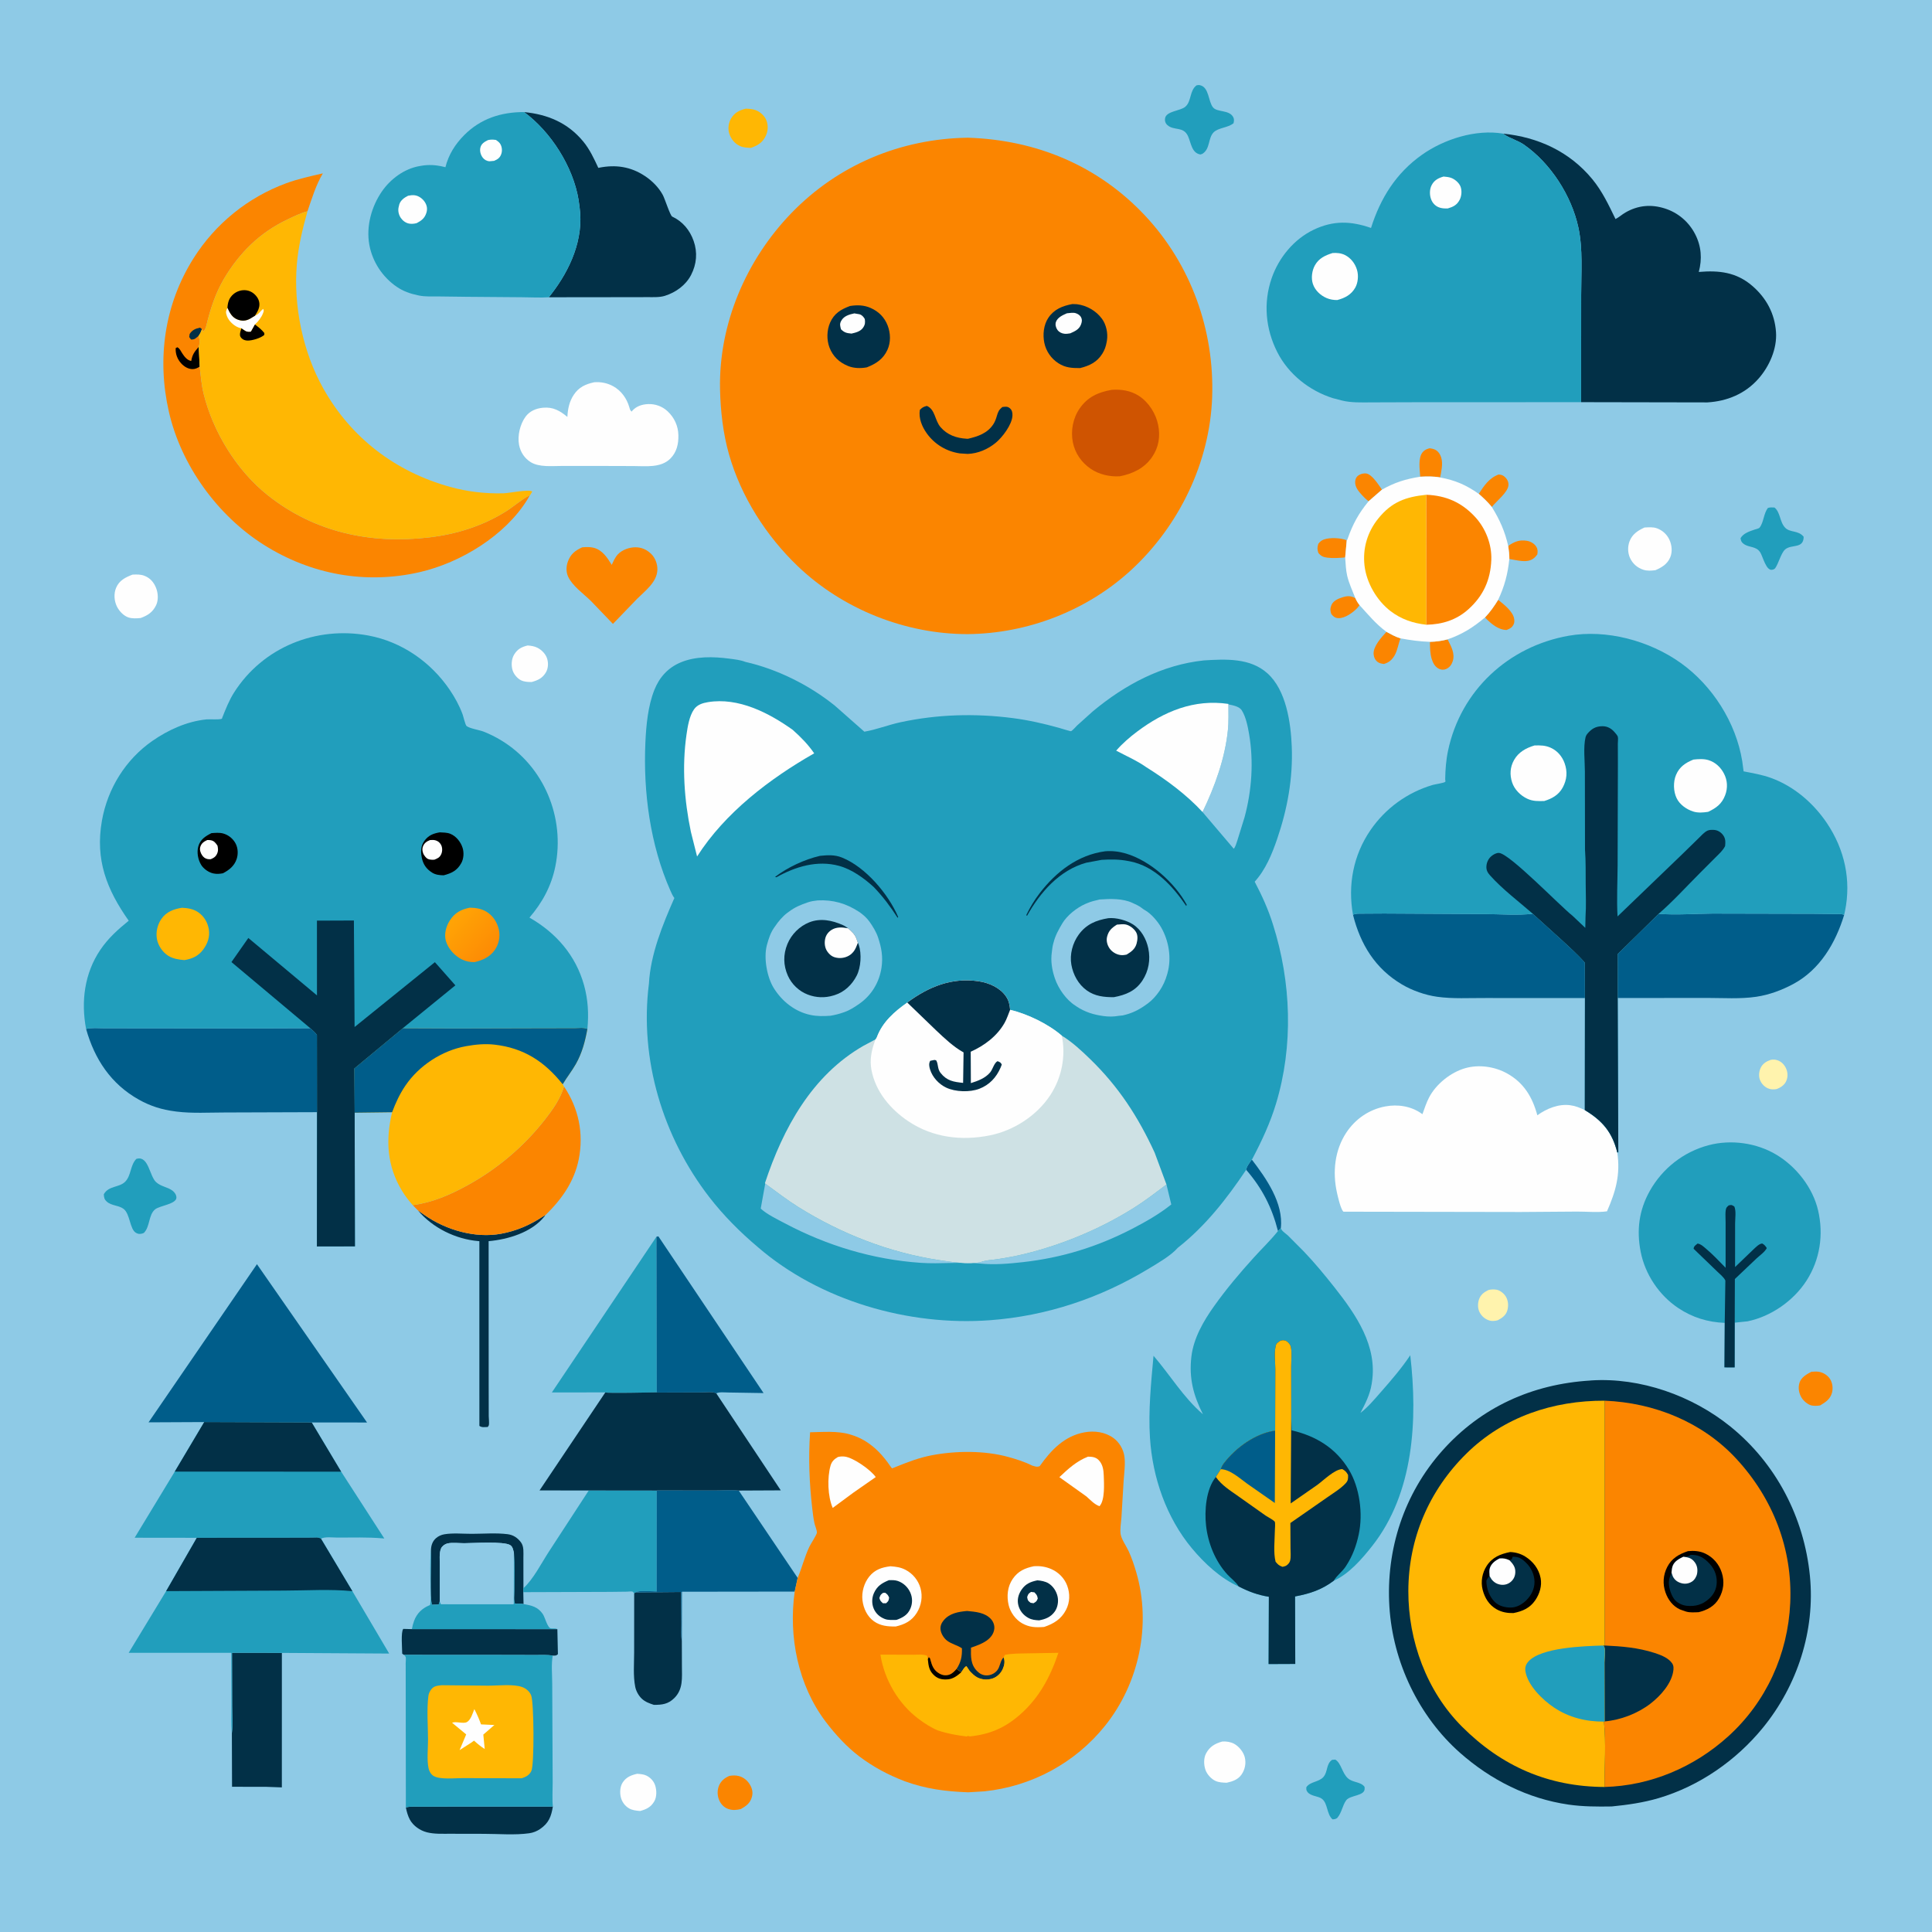 <svg version="1.1" xmlns="http://www.w3.org/2000/svg" style="display: block;" viewBox="0 0 2048 2048" width="1024" height="1024">
<defs>
	<linearGradient id="Gradient1" gradientUnits="userSpaceOnUse" x1="519.549" y1="1008.53" x2="481.449" y2="972.416">
		<stop class="stop0" offset="0" stop-opacity="1" stop-color="rgb(253,140,5)"/>
		<stop class="stop1" offset="1" stop-opacity="1" stop-color="rgb(255,164,5)"/>
	</linearGradient>
</defs>
<path transform="translate(0,0)" fill="rgb(142,202,230)" d="M -0 -0 L 2048 0 L 2048 2048 L -0 2048 L -0 -0 z"/>
<path transform="translate(0,0)" fill="rgb(251,133,0)" d="M 1441.18 641.497 L 1438.81 644.5 C 1434.14 649.344 1425.68 655.617 1418.63 655.257 C 1415.03 655.074 1413.43 653.476 1411.26 650.95 C 1410.01 647.534 1409.91 644.945 1411.33 641.5 C 1413.23 636.899 1418.32 634.675 1422.76 633.272 C 1428.37 631.501 1431.38 631.391 1436.69 634.011 C 1437.97 636.829 1439.27 639.053 1441.18 641.497 z"/>
<path transform="translate(0,0)" fill="rgb(251,133,0)" d="M 1450.72 531.425 C 1448.2 529.417 1446 527.31 1443.84 524.928 C 1440.16 520.869 1436.01 516.056 1436.57 510.197 C 1436.81 507.769 1437.64 505.692 1439.65 504.178 C 1442.03 502.388 1445.67 501.395 1448.6 501.989 C 1454.68 503.218 1461.52 514.178 1464.94 519.03 L 1450.72 531.425 z"/>
<path transform="translate(0,0)" fill="rgb(251,133,0)" d="M 1598.77 578.702 C 1605.19 574.225 1610.6 571.969 1618.5 573.247 C 1622.35 573.871 1626.46 576.149 1628.52 579.545 C 1630.19 582.306 1630.11 584.624 1629.64 587.707 C 1627.13 591.201 1624.25 593.618 1619.89 594.475 C 1614.05 595.624 1605.82 593.548 1599.97 592.521 C 1600.06 587.803 1599.43 583.355 1598.77 578.702 z"/>
<path transform="translate(0,0)" fill="rgb(251,133,0)" d="M 1425.94 590.894 C 1419.64 591.415 1413.34 591.924 1407.03 591.15 C 1402.77 590.626 1400.12 589.437 1397.5 586.037 C 1396.22 582.307 1396.35 580.27 1397.44 576.5 C 1399.27 574.213 1400.59 572.938 1403.37 571.899 C 1409.56 569.594 1421.55 570.097 1427.6 572.767 L 1425.94 590.894 z"/>
<path transform="translate(0,0)" fill="rgb(251,133,0)" d="M 1588.11 635.843 C 1594.16 640.742 1604.04 648.214 1605.14 656.356 C 1605.55 659.398 1605.1 661.639 1603.15 664.044 C 1601.52 666.049 1599.33 666.892 1597 667.819 C 1588.15 667.635 1580.68 661.233 1574.77 655.156 L 1574.18 654.52 C 1579.64 648.791 1583.98 642.563 1588.11 635.843 z"/>
<path transform="translate(0,0)" fill="rgb(251,133,0)" d="M 1567.57 523.505 C 1573.07 514.953 1578.55 506.735 1588.5 503.021 C 1591.68 503.169 1593.53 503.858 1595.81 506.173 C 1598.08 508.464 1599.22 511.184 1599 514.406 C 1598.49 521.903 1586.1 531.394 1581.39 537.404 C 1577.17 532.218 1572.59 527.906 1567.57 523.505 z"/>
<path transform="translate(0,0)" fill="rgb(251,133,0)" d="M 1534.51 677.755 C 1538.19 685.151 1542.69 692.663 1539.88 701.139 C 1538.7 704.716 1536.51 707.583 1533.04 709.129 C 1530.63 710.203 1528.02 710.176 1525.59 709.072 C 1521.15 707.06 1518.97 702.807 1517.62 698.344 C 1515.89 692.666 1515.84 686.261 1515.8 680.373 C 1522.19 680.237 1528.33 679.446 1534.51 677.755 z"/>
<path transform="translate(0,0)" fill="rgb(251,133,0)" d="M 1505.49 505.337 C 1505.07 497.83 1502.88 485.505 1508.12 479.291 C 1510.19 476.834 1512.48 475.969 1515.5 475.172 C 1519.55 475.714 1522.68 476.649 1525.21 479.976 C 1529.95 486.207 1528.79 494.449 1527.5 501.606 L 1526.58 506.103 C 1519.6 504.819 1512.54 505.009 1505.49 505.337 z"/>
<path transform="translate(0,0)" fill="rgb(251,133,0)" d="M 1469.71 669.771 C 1474.58 672.422 1479.25 675.125 1484.61 676.697 C 1482.21 682.555 1481.52 689.282 1478.32 694.804 C 1475.59 699.527 1472.22 702.354 1467 703.848 C 1464.55 703.495 1462.52 703.247 1460.46 701.777 C 1457.83 699.9 1456.34 696.73 1456.09 693.534 C 1455.44 685.186 1464.4 675.588 1469.71 669.771 z"/>
<path transform="translate(0,0)" fill="rgb(0,93,138)" d="M 1326.96 1229.16 C 1342.16 1249.04 1360.76 1275.31 1357.72 1301.96 L 1354.71 1304.94 C 1348.29 1279.88 1338.02 1259.65 1320.99 1240.05 C 1321.31 1236.49 1324.99 1232.08 1326.96 1229.16 z"/>
<path transform="translate(0,0)" fill="rgb(255,243,173)" d="M 1876.98 1123.5 C 1879.5 1123.03 1881.56 1123.08 1884 1123.86 C 1888.34 1125.25 1891.58 1128.65 1893.39 1132.78 C 1895.26 1137.08 1895.34 1141.77 1893.42 1146.06 C 1891.5 1150.37 1887.34 1153.07 1883.02 1154.5 C 1879.82 1155.03 1876.98 1154.97 1873.95 1153.62 C 1870.06 1151.89 1866.96 1148.39 1865.51 1144.42 C 1864.13 1140.63 1864.63 1135.62 1866.36 1132.02 C 1868.56 1127.45 1872.35 1125.12 1876.98 1123.5 z"/>
<path transform="translate(0,0)" fill="rgb(255,243,173)" d="M 1577.75 1367.5 C 1580.38 1366.74 1583.82 1366.67 1586.5 1367.16 C 1590.18 1367.83 1594.32 1371.18 1596.2 1374.33 C 1598.86 1378.79 1599.23 1384.05 1597.86 1389 C 1596.4 1394.27 1592.3 1397.09 1587.73 1399.5 C 1585.16 1400.25 1581.51 1400.62 1578.91 1399.81 C 1574.41 1398.42 1570.97 1395.6 1568.66 1391.47 C 1566.34 1387.32 1566.28 1381.75 1567.84 1377.33 C 1569.61 1372.34 1573.19 1369.75 1577.75 1367.5 z"/>
<path transform="translate(0,0)" fill="rgb(251,133,0)" d="M 1920.11 1454.13 C 1922.57 1454.01 1925.21 1453.75 1927.66 1454.09 C 1932.31 1454.74 1937.09 1457.59 1939.71 1461.49 C 1942.57 1465.73 1943.29 1471.62 1941.95 1476.5 C 1940.13 1483.14 1935.04 1486.49 1929.47 1489.8 C 1926.67 1490.28 1923.31 1490.45 1920.5 1489.89 C 1916.56 1489.09 1911.91 1485.11 1909.85 1481.79 C 1906.98 1477.16 1905.87 1471.41 1907.43 1466.1 C 1909.21 1460.03 1914.94 1456.9 1920.11 1454.13 z"/>
<path transform="translate(0,0)" fill="rgb(251,133,0)" d="M 773.218 1882.5 C 776.57 1881.99 779.667 1881.8 782.998 1882.63 C 788.181 1883.91 792.438 1887.42 795.065 1891.99 C 797.46 1896.15 798.336 1900.33 797 1905 C 795.145 1911.48 790.985 1914.46 785.34 1917.65 C 780.707 1918.78 776.773 1919.16 772.159 1917.63 C 767.937 1916.24 764.716 1913.1 762.777 1909.15 C 760.454 1904.41 760.041 1898.68 761.847 1893.68 C 763.838 1888.16 767.967 1884.73 773.218 1882.5 z"/>
<path transform="translate(0,0)" fill="rgb(254,254,254)" d="M 559.354 684.223 C 562.985 684.537 566.283 684.938 569.587 686.589 C 574.218 688.904 578.572 693.354 580.058 698.398 C 581.407 702.975 581.165 708.376 578.771 712.597 C 575.272 718.766 570.184 721.191 563.613 722.952 C 559.94 723.041 555.714 722.783 552.36 721.151 C 548.36 719.204 544.739 714.842 543.405 710.635 C 541.745 705.398 542.11 698.628 545.01 693.87 C 548.586 688.003 552.866 685.816 559.354 684.223 z"/>
<path transform="translate(0,0)" fill="rgb(254,254,254)" d="M 675.448 1880.27 C 678.687 1880.56 682.148 1880.73 685.122 1882.16 C 689.531 1884.27 692.962 1887.95 694.5 1892.6 C 696.16 1897.63 696.323 1904.77 693.575 1909.5 C 689.998 1915.66 685.198 1917.93 678.584 1919.73 C 674.522 1919.38 670.431 1919.03 666.826 1916.95 C 662.352 1914.36 659.188 1909.89 658.03 1904.9 C 656.905 1900.04 657.283 1893.75 660.072 1889.49 C 663.827 1883.75 669.094 1881.72 675.448 1880.27 z"/>
<path transform="translate(0,0)" fill="rgb(255,183,3)" d="M 790.428 115.206 C 793.894 115.24 797.861 115.555 801.113 116.773 C 805.847 118.546 810.657 122.897 812.456 127.696 C 814.647 133.54 814.12 139.609 811.232 145.083 C 807.814 151.561 802.59 154.482 795.895 156.78 C 792.08 156.563 788.043 156.447 784.5 154.859 C 778.865 152.335 774.862 147.339 773.007 141.5 C 771.397 136.436 772.255 130.036 775.021 125.5 C 778.802 119.3 783.642 116.988 790.428 115.206 z"/>
<path transform="translate(0,0)" fill="rgb(254,254,254)" d="M 1295.75 1846.07 C 1299.95 1845.84 1304.54 1846.47 1308.28 1848.51 C 1313.3 1851.23 1318.18 1857.26 1319.53 1862.83 C 1321.06 1869.14 1319.78 1875.78 1316.08 1881.09 C 1312.3 1886.51 1306.48 1888.47 1300.32 1889.78 C 1296.33 1889.65 1292.2 1889.52 1288.5 1887.86 C 1283.99 1885.84 1279.59 1880.97 1277.92 1876.35 C 1275.96 1870.92 1275.75 1863.7 1278.56 1858.54 C 1282.47 1851.34 1288.08 1848.2 1295.75 1846.07 z"/>
<path transform="translate(0,0)" fill="rgb(254,254,254)" d="M 1743.18 559.192 C 1747.56 558.96 1752.3 558.494 1756.5 560.05 C 1762.38 562.231 1767.07 566.521 1769.69 572.227 C 1772.26 577.837 1772.95 584.888 1770.57 590.669 C 1767.58 597.922 1761.68 601.468 1754.79 604.437 C 1750.43 604.935 1746.25 605.333 1742 603.96 C 1735.62 601.898 1730.62 597.493 1727.86 591.393 C 1725.41 585.974 1725.26 579.388 1727.38 573.834 C 1730.27 566.243 1736.08 562.483 1743.18 559.192 z"/>
<path transform="translate(0,0)" fill="rgb(254,254,254)" d="M 140.382 609.138 C 144.897 608.902 148.962 608.726 153.238 610.411 C 159.292 612.797 163.138 617.388 165.487 623.347 C 167.651 628.836 168.077 636.251 165.441 641.639 C 161.8 649.083 156.644 652.355 149.082 655.14 C 144.986 655.521 140.041 655.841 136.108 654.501 C 130.953 652.745 126.302 647.729 123.939 642.934 C 120.976 636.924 120.467 629.335 123.07 623.122 C 126.389 615.2 132.93 612.05 140.382 609.138 z"/>
<path transform="translate(0,0)" fill="rgb(33,158,188)" d="M 1412.08 1865.5 L 1415.5 1865.24 C 1421.86 1869.12 1422.67 1879.72 1428.93 1885.15 C 1434.3 1889.82 1442.32 1888.54 1446.5 1894.12 L 1446.57 1896.03 C 1446.88 1903.9 1431.09 1902.78 1427 1908.42 C 1422.92 1914.06 1422.4 1921.49 1417.5 1927.14 C 1415.73 1928.39 1414.63 1928.47 1412.5 1928.59 C 1406.17 1922.9 1407.66 1911.96 1401.48 1906.95 C 1397.44 1903.67 1389.51 1904.3 1385.92 1899.5 C 1384.52 1897.62 1384.7 1896.7 1384.8 1894.5 C 1388.9 1888.42 1397.92 1889.22 1402.8 1883.78 C 1407.75 1878.26 1405.55 1869.96 1412.08 1865.5 z"/>
<path transform="translate(0,0)" fill="rgb(33,158,188)" d="M 1873.98 538.5 C 1876.28 537.622 1878.59 537.9 1881 537.985 C 1887.46 543.06 1886.47 553.495 1892.45 559.5 C 1897.73 564.808 1906.29 561.93 1911.96 569 C 1911.89 582.053 1899.16 576.655 1892.43 582.35 C 1887.93 586.161 1885.44 597.286 1881.66 602.5 C 1880.07 603.692 1880.79 603.378 1878.87 603.909 C 1872.22 605.742 1868.74 589.964 1865.95 585.593 C 1861.55 578.676 1854.37 580.801 1848.5 576.632 C 1845.98 574.843 1845.49 573.417 1845.04 570.5 C 1848.05 565.264 1854.44 563.297 1859.89 561.406 C 1861.28 560.925 1864.38 560.38 1865.29 559.219 C 1869.65 553.646 1869.45 544.536 1873.98 538.5 z"/>
<path transform="translate(0,0)" fill="rgb(2,48,71)" d="M 456.847 1642.78 C 457.039 1638.08 458.515 1633.75 462.156 1630.54 C 464.621 1628.37 467.8 1626.95 471.022 1626.41 C 480.072 1624.87 490.935 1625.94 500.156 1625.92 C 512.367 1625.9 525.902 1624.79 538 1626.29 C 544.048 1627.04 548.583 1630.08 552.224 1634.91 C 555.587 1639.37 554.794 1645.98 554.819 1651.27 L 554.853 1683.56 L 554.716 1687.77 L 554.975 1700.4 C 552.611 1699.71 548.55 1700.11 546 1700.06 C 544.329 1697.8 545.206 1689.4 545.201 1686.3 C 545.18 1672.97 545.63 1659.44 544.791 1646.14 C 544.09 1643.3 543.606 1639.73 541 1637.99 C 534.35 1633.56 501.112 1635.86 492.11 1635.87 C 486.869 1635.88 479.225 1634.89 474.198 1636.14 C 471.585 1636.79 468.663 1638.9 467.541 1641.41 C 465.416 1646.17 466.229 1654.02 466.215 1659.23 L 466.244 1696.95 C 465.951 1698.69 465.753 1699.37 465 1700.86 L 458 1701.11 C 455.475 1696.66 457.049 1651.94 456.847 1642.78 z"/>
<path transform="translate(0,0)" fill="rgb(33,158,188)" d="M 1268.31 90.5 C 1269.72 90.133 1270.75 90.01 1272.22 90.359 C 1281.85 92.647 1280.68 107.671 1285.92 113.922 C 1290.35 119.205 1302.89 116.24 1307.18 124 C 1308.48 126.355 1308.1 128.085 1307.62 130.623 C 1301.5 135.594 1291.42 135.299 1286.5 140.286 C 1280.39 146.477 1283.09 157.889 1274.5 163.115 L 1272.44 163.752 C 1263.19 162.215 1262.63 151.52 1259.34 144.335 C 1254.42 133.573 1244.63 138.908 1237.5 132.633 C 1237.23 132.398 1236.99 132.14 1236.75 131.877 C 1235.13 130.101 1234.65 127.875 1235.01 125.5 C 1236.2 117.647 1250.98 117.772 1256.39 113.223 C 1263.23 107.463 1260.75 96.348 1268.31 90.5 z"/>
<path transform="translate(0,0)" fill="rgb(2,48,71)" d="M 443.129 1283.18 L 449.776 1287.82 C 472.44 1303.75 503.603 1312.9 531.199 1307.81 C 547.696 1304.77 561.645 1298.65 575.702 1289.46 C 577.099 1288.55 576.452 1288.91 578.018 1288.23 L 576.843 1289.82 C 563.279 1306.56 538.438 1313.85 517.968 1315.69 L 518.027 1468.95 L 518.091 1501.2 C 518.097 1503.6 518.777 1508.86 518.114 1511 C 517.917 1511.64 517.367 1512.1 516.994 1512.65 C 513.643 1512.71 510.969 1513.45 508.176 1511.5 L 508.157 1315.7 L 507.052 1315.62 C 483.078 1313.59 458.684 1301.67 443.129 1283.18 z"/>
<path transform="translate(0,0)" fill="rgb(33,158,188)" d="M 144.49 1228.5 L 145.776 1228.16 C 157.578 1225.94 158.589 1246.67 165.37 1253.02 C 170.577 1257.89 177.729 1258.21 182.946 1262.22 C 185.157 1263.92 187.011 1266.61 187.012 1269.5 C 187.014 1276.36 169.376 1278.03 164.523 1281.89 C 157.228 1287.71 159.246 1300.28 152.5 1306.94 C 151.158 1307.5 151.032 1307.64 149.484 1307.87 C 147.322 1308.19 145.89 1307.91 144.019 1306.77 C 137.478 1302.79 137.99 1287.09 131.166 1281.6 C 126.263 1277.66 118.088 1278.23 113.212 1273.79 C 110.536 1271.36 110.269 1269.51 110.022 1266 C 115.193 1256.64 126.478 1259.12 132.848 1252.5 C 139.17 1245.93 137.925 1235.3 144.49 1228.5 z"/>
<path transform="translate(0,0)" fill="rgb(33,158,188)" d="M 456.847 1642.78 C 457.049 1651.94 455.475 1696.66 458 1701.11 L 465 1700.86 C 465.753 1699.37 465.951 1698.69 466.244 1696.95 C 466.764 1699.27 466.367 1698.11 467.5 1700.41 L 544.386 1700.45 L 544.574 1647.96 L 544.791 1646.14 C 545.63 1659.44 545.18 1672.97 545.201 1686.3 C 545.206 1689.4 544.329 1697.8 546 1700.06 C 548.55 1700.11 552.611 1699.71 554.975 1700.4 C 563.435 1701.77 570.079 1703.31 575.319 1710.84 C 577.826 1714.45 580.233 1725.6 584 1726.17 C 586.371 1726.53 588.722 1725.78 590.825 1727.03 L 436.603 1726.96 C 437.108 1723.96 437.951 1720.84 439.019 1718 C 441.917 1710.3 447.379 1704.92 454.902 1701.81 L 455.847 1701.43 C 457.226 1696.46 456.367 1689.51 456.355 1684.28 C 456.323 1670.97 455.599 1657.27 456.732 1644 L 456.847 1642.78 z"/>
<path transform="translate(0,0)" fill="rgb(2,48,71)" d="M 430.231 1915.95 C 435.442 1914.59 441.315 1915.16 446.675 1915.14 L 477.851 1915.03 L 586.061 1914.99 C 584.379 1925.44 581.781 1932.53 572.5 1938.85 C 569.009 1941.22 565.173 1942.74 561 1943.33 C 545.763 1945.48 528.29 1943.94 512.83 1943.94 L 477.129 1943.87 C 469.022 1943.84 460.423 1944.31 452.514 1942.3 C 445.275 1940.45 438.029 1935.47 434.446 1928.83 C 432.35 1924.94 431.083 1920.28 430.231 1915.95 z"/>
<path transform="translate(0,0)" fill="rgb(2,48,71)" d="M 436.603 1726.96 L 590.825 1727.03 L 591.413 1753.5 C 589.34 1755.45 588.663 1754.89 585.923 1755 C 579.904 1753.98 573.247 1754.42 567.136 1754.4 L 536.39 1754.32 L 428.256 1754.25 L 426.364 1753 C 426.356 1747.93 424.761 1729.72 427.5 1726.7 L 436.603 1726.96 z"/>
<path transform="translate(0,0)" fill="rgb(251,133,0)" d="M 617.148 580.188 C 620.902 579.836 625.487 579.681 629.188 580.615 C 638.57 582.982 643.731 591.096 648.484 598.784 C 650.305 594.851 652.065 590.634 655.118 587.482 C 659.659 582.794 667.051 580.176 673.5 580.149 C 680.161 580.12 685.709 582.66 690.419 587.309 C 694.664 591.499 697.042 598.067 696.848 604 C 696.419 617.109 684.029 626.161 675.434 634.704 L 649.738 661.361 L 626.337 636.978 C 618.478 629.291 606.883 621.235 602.248 611.285 C 599.947 606.344 600.124 600.336 601.982 595.284 C 604.925 587.281 609.651 583.65 617.148 580.188 z"/>
<path transform="translate(0,0)" fill="rgb(142,202,230)" d="M 466.244 1696.95 L 466.215 1659.23 C 466.229 1654.02 465.416 1646.17 467.541 1641.41 C 468.663 1638.9 471.585 1636.79 474.198 1636.14 C 479.225 1634.89 486.869 1635.88 492.11 1635.87 C 501.112 1635.86 534.35 1633.56 541 1637.99 C 543.606 1639.73 544.09 1643.3 544.791 1646.14 L 544.574 1647.96 L 544.386 1700.45 L 467.5 1700.41 C 466.367 1698.11 466.764 1699.27 466.244 1696.95 z"/>
<path transform="translate(0,0)" fill="rgb(2,48,71)" d="M 693.874 1687.82 L 722.057 1687.57 L 722.33 1721.07 C 722.383 1727.02 721.839 1733.64 722.781 1739.51 L 722.863 1766.37 C 722.859 1778.7 724.334 1790.57 714.754 1800.07 C 708.27 1806.49 701.78 1807.26 693.12 1807.22 C 688.449 1805.67 683.987 1804.14 680.319 1800.68 C 676.947 1797.51 674.286 1792.66 673.371 1788.12 C 671.056 1776.63 672.22 1763.25 672.213 1751.5 L 672.261 1688.98 L 673.441 1688.01 L 693.874 1687.82 z"/>
<path transform="translate(0,0)" fill="rgb(2,48,71)" d="M 245.796 1837.16 C 246.934 1828.01 246.108 1817.9 246.088 1808.64 L 245.941 1752 L 283.064 1752.02 L 298.804 1752.14 L 298.778 1894.71 L 282.346 1894.12 L 245.972 1894.05 L 245.796 1837.16 z"/>
<path transform="translate(0,0)" fill="rgb(33,158,188)" d="M 695.839 1311.02 L 696.148 1475.96 C 689.342 1475.99 643.868 1477.19 641.676 1475.99 L 585.002 1476.04 L 695.839 1311.02 z"/>
<path transform="translate(0,0)" fill="rgb(0,93,138)" d="M 695.839 1311.02 L 697.894 1310.55 L 809.421 1476.71 L 772 1476.11 C 768.518 1476.07 762.22 1475.35 759.281 1477 C 755.329 1474.94 748.508 1475.98 744.04 1476 L 696.765 1476.15 L 696.148 1475.96 L 695.839 1311.02 z"/>
<path transform="translate(0,0)" fill="rgb(254,254,254)" d="M 629.91 405.206 C 636.989 404.655 643.805 406.012 650.051 409.452 C 658.584 414.15 664.357 422.331 667.078 431.574 C 667.771 433.928 667.753 434.586 669.5 436.368 L 670.068 435.622 C 674.407 430.628 680.517 428.618 687 428.352 C 694.672 428.036 702.164 430.771 707.749 436.032 C 714.923 442.789 718.892 451.527 719.119 461.367 C 719.332 470.602 717.357 479.39 710.583 486.145 C 700.454 496.246 684.477 494.031 671.39 494.028 L 639.5 493.932 L 595.778 493.922 C 585.512 493.893 571.596 495.522 562.557 489.883 C 555.979 485.78 551.74 479.323 550.253 471.721 C 548.356 462.021 551.257 449.761 557.041 441.791 C 561.439 435.731 568.191 432.917 575.5 432.22 C 586.311 431.189 593.527 435.359 601.434 441.954 C 601.915 433.442 603.434 425.707 608.22 418.5 C 613.631 410.353 620.697 407.218 629.91 405.206 z"/>
<path transform="translate(0,0)" fill="rgb(251,133,0)" d="M 597.88 1151.76 C 613.345 1174.72 618.955 1201.54 613.492 1228.88 C 608.726 1252.73 595.202 1271.58 578.018 1288.23 C 576.452 1288.91 577.099 1288.55 575.702 1289.46 C 561.645 1298.65 547.696 1304.77 531.199 1307.81 C 503.603 1312.9 472.44 1303.75 449.776 1287.82 L 443.129 1283.18 L 437.486 1277.52 C 458.305 1274.75 476.879 1266.69 495.176 1256.68 C 526.911 1239.31 555.188 1215.53 577.5 1186.99 C 585.883 1176.26 593.985 1164.95 597.88 1151.76 z"/>
<path transform="translate(0,0)" fill="rgb(33,158,188)" d="M 624.106 1579.97 L 696.139 1580.05 L 696.065 1687 C 690.756 1687 677.501 1685.51 673.441 1688.01 L 672.261 1688.98 C 671.665 1688.38 671.25 1687.51 670.473 1687.17 C 669.506 1686.76 665.939 1687.23 664.72 1687.24 L 646.439 1687.46 L 554.716 1687.77 L 554.853 1683.56 C 565.31 1674.08 573.987 1656.9 581.705 1645.01 L 624.106 1579.97 z"/>
<path transform="translate(0,0)" fill="rgb(0,93,138)" d="M 696.741 1579.89 L 756.689 1579.99 C 765.226 1580 774.65 1579.2 783.096 1580.06 L 845.564 1672.66 L 842.405 1687.15 L 722.882 1687.3 L 722.781 1739.51 C 721.839 1733.64 722.383 1727.02 722.33 1721.07 L 722.057 1687.57 L 693.874 1687.82 L 673.441 1688.01 C 677.501 1685.51 690.756 1687 696.065 1687 L 696.139 1580.05 L 696.741 1579.89 z"/>
<path transform="translate(0,0)" fill="rgb(2,48,71)" d="M 555.549 118.808 C 580.643 121.25 601.938 130.216 618.261 150.002 C 625.179 158.387 629.704 168.173 634.244 177.962 L 635.152 177.772 C 652.679 174.281 668.67 176.637 683.656 186.615 C 691.336 191.728 698.018 198.408 702.514 206.5 C 704.708 210.448 710.411 228.581 712.549 229.577 C 723.642 234.744 731.288 243.976 735.312 255.464 C 739.552 267.569 738.488 279.999 732.578 291.451 C 726.966 302.326 716.421 309.908 704.908 313.553 C 699.271 315.339 692.853 314.959 687 314.972 L 661.319 315.021 L 581.792 315.114 L 584.483 311.665 C 604.539 285.724 618.986 253.241 614.411 219.848 L 613.331 211.99 C 607.617 176.866 583.989 139.701 555.549 118.808 z"/>
<path transform="translate(0,0)" fill="rgb(0,93,138)" d="M 1714.84 1057.94 L 1714.9 1011.2 L 1758.19 968.695 C 1776.92 970.166 1796.62 968.543 1815.43 968.41 L 1922.98 968.648 L 1944.13 968.898 C 1947.57 968.943 1951.75 968.422 1954.89 969.826 C 1945.77 999.629 1929.31 1027.83 1901 1043.05 C 1888.85 1049.59 1875.47 1054.56 1861.78 1056.6 C 1844.93 1059.12 1826.48 1057.85 1809.44 1057.84 L 1714.84 1057.94 z"/>
<path transform="translate(0,0)" fill="rgb(0,93,138)" d="M 1624.83 968.612 L 1657.66 998.362 C 1665.21 1005.46 1673.29 1012.56 1680.01 1020.44 L 1680.1 1057.98 L 1574.94 1057.94 C 1558.16 1057.83 1539.89 1058.96 1523.34 1056.6 C 1510.65 1054.8 1497.11 1050.04 1486.09 1043.52 C 1457.77 1026.76 1442.12 1001.05 1434.24 969.778 C 1436.75 968.264 1440.14 968.567 1443.05 968.506 L 1467.33 968.363 L 1574.72 968.957 C 1590.96 969.025 1608.79 970.517 1624.83 968.612 z"/>
<path transform="translate(0,0)" fill="rgb(0,93,138)" d="M 328.887 1089.91 C 331.468 1092.17 334.023 1094.25 335.979 1097.1 L 336.064 1178.95 L 238.287 1179.28 C 221.712 1179.29 203.76 1180.38 187.331 1178.34 L 185.5 1178.09 C 171.703 1176.34 159.475 1172.52 147.312 1165.73 C 117.614 1149.14 100.237 1122.73 91.269 1090.73 C 97.077 1089.19 104.29 1089.98 110.298 1089.98 L 146.696 1090.01 L 264.449 1090.15 L 328.887 1089.91 z"/>
<path transform="translate(0,0)" fill="rgb(2,48,71)" d="M 696.148 1475.96 L 696.765 1476.15 L 744.04 1476 C 748.508 1475.98 755.329 1474.94 759.281 1477 L 827.661 1579.85 L 783.096 1580.06 C 774.65 1579.2 765.226 1580 756.689 1579.99 L 696.741 1579.89 L 696.139 1580.05 L 624.106 1579.97 L 571.946 1579.91 L 641.676 1475.99 C 643.868 1477.19 689.342 1475.99 696.148 1475.96 z"/>
<path transform="translate(0,0)" fill="rgb(0,93,138)" d="M 216.484 1507.46 L 157.486 1507.74 L 272.376 1340.1 L 389.076 1507.91 L 330.413 1507.86 L 216.484 1507.46 z"/>
<path transform="translate(0,0)" fill="rgb(33,158,188)" d="M 216.484 1507.46 L 330.413 1507.86 L 361.629 1560.02 L 407.403 1630.88 L 405.489 1630.71 C 389.701 1629.35 373.554 1629.91 357.713 1629.9 C 353.277 1629.9 343.909 1628.74 340.27 1631.1 C 337.518 1629.37 334.248 1630 331.032 1630.01 L 308.772 1630.07 L 208.621 1630.14 L 142.736 1630.06 L 185.253 1559.97 L 216.484 1507.46 z"/>
<path transform="translate(0,0)" fill="rgb(2,48,71)" d="M 216.484 1507.46 L 330.413 1507.86 L 361.629 1560.02 L 185.253 1559.97 L 216.484 1507.46 z"/>
<path transform="translate(0,0)" fill="rgb(254,254,254)" d="M 1505.49 505.337 C 1512.54 505.009 1519.6 504.819 1526.58 506.103 C 1542.87 509.182 1554.09 514.057 1567.57 523.505 C 1572.59 527.906 1577.17 532.218 1581.39 537.404 C 1589.66 550.653 1595.33 563.425 1598.77 578.702 C 1599.43 583.355 1600.06 587.803 1599.97 592.521 C 1598.34 608.303 1594.9 621.472 1588.11 635.843 C 1583.98 642.563 1579.64 648.791 1574.18 654.52 C 1561.64 665.078 1550.13 672.39 1534.51 677.755 C 1528.33 679.446 1522.19 680.237 1515.8 680.373 C 1505.12 680.058 1495.12 678.64 1484.61 676.697 C 1479.25 675.125 1474.58 672.422 1469.71 669.771 C 1458.62 661.707 1450.34 651.498 1441.18 641.497 C 1439.27 639.053 1437.97 636.829 1436.69 634.011 C 1433.67 626.116 1430.03 618.695 1428.08 610.401 C 1426.62 604.158 1426.41 597.285 1425.94 590.894 L 1427.6 572.767 C 1428.37 571.807 1428.17 572.226 1428.56 571.094 C 1433.97 555.599 1440.25 544.114 1450.72 531.425 L 1464.94 519.03 C 1478.55 511.341 1490.17 507.752 1505.49 505.337 z"/>
<path transform="translate(0,0)" fill="rgb(255,183,3)" d="M 1512.03 662.238 C 1498.07 660.75 1485.25 656.42 1474.06 647.823 C 1459.45 636.602 1448.53 617.822 1446.44 599.5 C 1444.35 581.29 1449.53 563.873 1461.01 549.669 C 1475.25 532.048 1490.02 526.721 1511.97 524.474 L 1512.03 662.238 z"/>
<path transform="translate(0,0)" fill="rgb(251,133,0)" d="M 1511.97 524.474 C 1532.76 525.284 1549.32 532.502 1563.58 547.873 C 1574.78 559.949 1581.48 576.948 1580.85 593.5 C 1580.03 614.687 1572.42 631.532 1556.66 645.761 C 1543.99 657.19 1528.92 661.916 1512.03 662.238 L 1511.97 524.474 z"/>
<path transform="translate(0,0)" fill="rgb(33,158,188)" d="M 208.621 1630.14 L 308.772 1630.07 L 331.032 1630.01 C 334.248 1630 337.518 1629.37 340.27 1631.1 L 373.532 1686.72 L 412.556 1752.84 L 298.804 1752.14 L 283.064 1752.02 L 245.941 1752 L 246.088 1808.64 C 246.108 1817.9 246.934 1828.01 245.796 1837.16 C 244.68 1827.51 245.351 1817.13 245.319 1807.38 L 245.176 1752.04 L 136.395 1752.07 L 176.105 1686.66 L 208.621 1630.14 z"/>
<path transform="translate(0,0)" fill="rgb(2,48,71)" d="M 208.621 1630.14 L 308.772 1630.07 L 331.032 1630.01 C 334.248 1630 337.518 1629.37 340.27 1631.1 L 373.532 1686.72 C 349.963 1684.34 324.727 1686.08 301.012 1686.09 L 176.105 1686.66 L 208.621 1630.14 z"/>
<path transform="translate(0,0)" fill="rgb(33,158,188)" d="M 428.256 1754.25 L 536.39 1754.32 L 567.136 1754.4 C 573.247 1754.42 579.904 1753.98 585.923 1755 C 584.239 1764.23 585.338 1775.1 585.373 1784.51 L 585.625 1840.23 L 585.853 1889.54 C 585.888 1897.81 585.22 1906.81 586.061 1914.99 L 477.851 1915.03 L 446.675 1915.14 C 441.315 1915.16 435.442 1914.59 430.231 1915.95 L 430.077 1782.46 L 430.047 1762.97 C 430.044 1761.68 430.486 1757.63 430.034 1756.52 C 429.673 1755.63 428.848 1755.01 428.256 1754.25 z"/>
<path transform="translate(0,0)" fill="rgb(255,183,3)" d="M 468.241 1786.4 L 517.363 1786.89 C 527.751 1786.93 544.423 1784.87 553.806 1788.45 C 557.86 1790 561.344 1793.04 563.033 1797.1 C 566.049 1804.35 566.517 1870.51 563.239 1877.34 C 561.105 1881.78 557.462 1883.62 552.979 1885.06 L 490.623 1884.86 C 482.642 1884.82 466.117 1886.68 459.5 1882.52 C 456.736 1880.79 454.993 1877.61 454.313 1874.49 C 452.367 1865.57 453.758 1853.39 453.734 1844.16 C 453.696 1829.26 452.26 1812.6 454.101 1797.85 C 454.416 1795.33 455.562 1792.91 457.069 1790.9 C 459.935 1787.05 463.761 1786.94 468.241 1786.4 z"/>
<path transform="translate(0,0)" fill="rgb(254,254,254)" d="M 502.798 1811.71 C 505.645 1817.03 507.852 1822.27 509.922 1827.92 L 524.054 1828.59 L 512.33 1838.75 L 513.822 1854.03 C 509.634 1851.31 506.164 1848.56 502.5 1845.16 L 499.524 1847.28 L 487.185 1855.22 L 494.185 1838.54 L 479.211 1826.17 C 483.569 1824.45 491.3 1827.59 495.035 1825.41 C 499.203 1822.97 501.121 1816.01 502.798 1811.71 z"/>
<path transform="translate(0,0)" fill="rgb(251,133,0)" d="M 561.718 524.942 L 558.83 529.873 C 535.192 567.86 488.355 596.435 445.174 606.418 C 387.684 619.71 329.695 609.091 279.69 577.543 C 230.54 546.536 191.957 493.23 179.016 436.439 C 166.229 380.322 174.213 322.827 205.19 273.741 C 228.207 237.269 262.743 209.236 303.24 194.315 C 315.926 189.641 329.105 186.774 342.257 183.76 C 334.976 195.933 330.507 210.603 325.947 223.973 C 318.518 225.867 311.619 229.371 304.715 232.637 C 275.496 246.46 253.841 267.877 237.361 295.636 C 228.254 310.977 222.822 328.165 218.66 345.445 C 218.023 348.088 217.281 349.458 215.469 351.46 L 214.099 348.891 C 213.077 351.562 212.181 353.802 210.413 356.102 C 211.859 360.423 212.004 363.334 210.65 367.721 L 211.683 388.697 C 212.775 398.184 213.565 407.978 215.837 417.271 C 225.759 457.848 251.025 498.911 283.854 524.992 C 333.434 564.382 392.846 577.013 454.892 569.691 C 483.85 566.274 511.287 557.742 536.142 542.238 C 544.981 536.723 552.319 529.721 561.718 524.942 z"/>
<path transform="translate(0,0)" fill="rgb(2,48,71)" d="M 210.413 356.102 C 207.307 358.591 206.572 360.08 202.5 359.925 L 200.547 357.263 L 201.048 354 C 203.85 349.774 207.153 348.347 212 347.301 L 214.099 348.891 C 213.077 351.562 212.181 353.802 210.413 356.102 z"/>
<path transform="translate(0,0)" fill="rgb(0,0,0)" d="M 211.683 388.697 C 209.178 390.117 207.002 391.3 204.061 391.266 C 199.291 391.212 195.003 388.501 191.903 385.028 C 187.925 380.569 185.864 374.966 186.245 369.006 L 188 368.104 C 190.644 369.502 191.573 372.098 193.147 374.5 C 195.502 378.093 198.303 381.838 202.707 382.672 C 203.907 375.72 206.162 372.891 210.65 367.721 L 211.683 388.697 z"/>
<path transform="translate(0,0)" fill="rgb(33,158,188)" d="M 1828.29 1402.31 C 1810.21 1401.57 1794.13 1396.64 1779.02 1386.58 C 1758.76 1373.08 1743.86 1350.86 1739.19 1326.98 C 1734.73 1304.12 1737.34 1283.07 1748.76 1262.6 C 1762.17 1238.58 1784.69 1220.93 1811.34 1213.93 C 1835 1207.71 1862.06 1211.44 1883.11 1224.08 C 1904.17 1236.74 1921.6 1258.85 1927.25 1283.04 C 1933.24 1308.67 1929.3 1335.2 1915.07 1357.4 C 1901.34 1378.82 1877.49 1395.51 1852.56 1400.64 L 1838.88 1402.1 L 1838.81 1449.49 L 1827.99 1449.46 L 1828.29 1402.31 z"/>
<path transform="translate(0,0)" fill="rgb(2,48,71)" d="M 1828.29 1402.31 L 1828.96 1357.44 C 1827.44 1353.93 1822.92 1350.43 1820.17 1347.72 L 1795.29 1323.73 C 1795.61 1320.74 1797.33 1320.13 1799.5 1318.21 C 1803.04 1318.79 1805.23 1320.98 1807.89 1323.2 C 1815.5 1329.55 1822.3 1336.81 1829.21 1343.89 L 1829.21 1295.23 C 1829.22 1291.94 1828.45 1282.66 1830.25 1280.04 C 1830.85 1279.16 1831.75 1278.52 1832.5 1277.76 C 1835.82 1277.05 1835.59 1277.17 1838.5 1279 C 1840.51 1283.69 1839.31 1291.62 1839.29 1296.87 L 1839.25 1343.11 L 1859.11 1324.05 C 1861.61 1321.81 1864.52 1318.56 1868 1318.14 C 1870.49 1319.51 1871.33 1320.72 1872.88 1323 C 1870.77 1327.17 1865.51 1330.74 1862.07 1333.94 L 1839.03 1355.8 L 1838.88 1402.1 L 1838.81 1449.49 L 1827.99 1449.46 L 1828.29 1402.31 z"/>
<path transform="translate(0,0)" fill="rgb(255,183,3)" d="M 375.949 1179.51 L 375.546 1132.61 L 427.052 1089.88 L 482.509 1090.1 L 579.409 1089.85 L 609.183 1089.81 C 612.949 1089.81 619.361 1088.97 622.663 1090.7 C 620.285 1103.82 617.087 1116.09 610.5 1127.78 C 606.274 1135.28 600.848 1142 596.469 1149.38 L 597.88 1151.76 C 593.985 1164.95 585.883 1176.26 577.5 1186.99 C 555.188 1215.53 526.911 1239.31 495.176 1256.68 C 476.879 1266.69 458.305 1274.75 437.486 1277.52 C 433.297 1272.69 429.561 1267.88 426.222 1262.42 C 410.209 1236.23 408.559 1208.32 415.675 1179 L 375.949 1179.51 z"/>
<path transform="translate(0,0)" fill="rgb(0,93,138)" d="M 375.949 1179.51 L 375.546 1132.61 L 427.052 1089.88 L 482.509 1090.1 L 579.409 1089.85 L 609.183 1089.81 C 612.949 1089.81 619.361 1088.97 622.663 1090.7 C 620.285 1103.82 617.087 1116.09 610.5 1127.78 C 606.274 1135.28 600.848 1142 596.469 1149.38 C 577.281 1125.28 555.136 1110.87 524.219 1107.37 C 514.039 1106.21 504.004 1107.2 493.994 1109 C 468.584 1113.57 444.211 1129.49 429.728 1150.82 C 423.703 1159.69 419.415 1168.98 415.675 1179 L 375.949 1179.51 z"/>
<path transform="translate(0,0)" fill="rgb(33,158,188)" d="M 581.792 315.114 C 572.478 315.744 562.669 315.111 553.314 315.088 L 495.568 314.628 L 464.773 314.243 C 458.175 314.184 451.073 314.599 444.591 313.352 L 443 313.017 C 434.958 311.378 427.417 308.709 420.58 304.039 C 405.485 293.729 394.804 277.534 391.51 259.5 C 387.955 240.034 393.796 218.761 405.006 202.674 C 414.131 189.579 428.59 178.918 444.5 176.089 L 446 175.837 C 454.352 174.291 462.197 174.825 470.422 176.822 L 472.168 177.255 C 475.476 163.959 482.549 152.789 492.156 143.144 C 509.524 125.709 531.293 118.737 555.549 118.808 C 583.989 139.701 607.617 176.866 613.331 211.99 L 614.411 219.848 C 618.986 253.241 604.539 285.724 584.483 311.665 L 581.792 315.114 z"/>
<path transform="translate(0,0)" fill="rgb(254,254,254)" d="M 517.263 148.5 C 520.372 147.801 522.579 147.893 525.721 148.349 C 527.716 149.727 529.608 151.025 530.703 153.263 C 532.238 156.402 532.495 160.132 531.316 163.425 C 529.902 167.378 527.493 168.893 523.791 170.5 L 519 170.945 C 516.197 170.855 513.472 169.377 511.773 167.167 C 509.574 164.308 508.388 160.293 509.178 156.71 C 510.157 152.264 513.508 150.404 517.263 148.5 z"/>
<path transform="translate(0,0)" fill="rgb(254,254,254)" d="M 432.566 207.5 C 434.784 207.023 437.231 206.729 439.5 206.991 C 443.891 207.499 448.189 210.708 450.469 214.398 C 452.658 217.938 453.238 221.512 452.009 225.5 C 450.233 231.256 446.92 233.797 441.762 236.5 C 439.278 237.206 436.353 237.494 433.791 237.047 C 430.231 236.426 427.024 234.067 424.967 231.141 C 422.789 228.044 421.719 223.817 422.463 220.09 L 422.711 219 L 423.247 216.739 C 424.659 212.223 428.552 209.535 432.566 207.5 z"/>
<path transform="translate(0,0)" fill="rgb(254,254,254)" d="M 1714.4 1221.67 C 1717.81 1245.22 1712.84 1262.7 1703.47 1284.07 C 1693.37 1285.47 1682.03 1284.28 1671.73 1284.33 L 1611.92 1284.76 L 1424.12 1284.44 C 1421.19 1281.95 1418.14 1268.42 1417.17 1264 C 1412.42 1242.37 1414.8 1219.22 1427.22 1200.5 C 1436.76 1186.13 1451.23 1176.15 1468.25 1172.9 C 1481.62 1170.35 1495.82 1172.49 1506.99 1180.49 L 1507.83 1181.1 C 1510.01 1175.08 1512 1168.84 1514.99 1163.16 C 1522.42 1149.04 1537.81 1136.74 1553.16 1132.33 C 1567.79 1128.14 1584.52 1130.6 1597.71 1137.96 C 1615.44 1147.85 1624.48 1163.14 1629.64 1182.24 C 1639.5 1175.15 1652.08 1169.94 1664.5 1171.58 C 1670.23 1172.34 1674.78 1174.3 1679.94 1176.71 C 1698.72 1188.06 1709.01 1200.12 1714.4 1221.67 z"/>
<path transform="translate(0,0)" fill="rgb(2,48,71)" d="M 1593.27 141.644 C 1630.45 145.36 1663.93 160.759 1687.97 189.994 C 1698.51 202.813 1705.32 217.401 1712.52 232.202 C 1716.23 230.301 1719.35 227.401 1722.96 225.305 C 1736.3 217.583 1750.19 216.358 1764.72 220.958 C 1778.76 225.403 1790.15 235.109 1796.9 248.17 C 1803.54 261.02 1804.47 274.447 1800.78 288.278 C 1822.14 286.473 1840.53 288.413 1857.5 303.043 C 1872.33 315.834 1881.27 332.336 1882.64 352.002 C 1883.87 369.662 1875.62 388.34 1864.06 401.432 C 1850 417.376 1830.94 425.298 1809.91 426.564 L 1676.05 426.315 L 1676.11 312.728 C 1676.09 289.305 1678.09 263.856 1673.09 240.906 C 1665.79 207.37 1643.74 173.045 1615.54 153.416 C 1609 148.857 1601.1 146.955 1594.74 142.671 L 1593.27 141.644 z"/>
<path transform="translate(0,0)" fill="rgb(255,183,3)" d="M 214.099 348.891 L 215.469 351.46 C 217.281 349.458 218.023 348.088 218.66 345.445 C 222.822 328.165 228.254 310.977 237.361 295.636 C 253.841 267.877 275.496 246.46 304.715 232.637 C 311.619 229.371 318.518 225.867 325.947 223.973 C 320.747 242.493 316.28 260.894 314.667 280.129 C 310.956 324.375 320.981 373.03 342.732 411.806 C 372.126 464.205 419.262 500.084 477 516.09 C 495.561 521.236 514.556 523.447 533.791 522.911 C 540.092 522.735 560.057 518.433 564.224 521 C 563.784 521.708 562.281 524.657 561.718 524.942 C 552.319 529.721 544.981 536.723 536.142 542.238 C 511.287 557.742 483.85 566.274 454.892 569.691 C 392.846 577.013 333.434 564.382 283.854 524.992 C 251.025 498.911 225.759 457.848 215.837 417.271 C 213.565 407.978 212.775 398.184 211.683 388.697 L 210.65 367.721 C 212.004 363.334 211.859 360.423 210.413 356.102 C 212.181 353.802 213.077 351.562 214.099 348.891 z"/>
<path transform="translate(0,0)" fill="rgb(0,0,0)" d="M 270.144 343.882 C 273.908 346.729 277.249 349.249 280.195 353 L 280.193 355 C 276.594 358.338 267.245 361.159 262.366 361.016 C 260.082 360.949 257.617 360.253 256.028 358.5 C 254.001 356.263 254.186 354.733 254.705 351.962 L 255.934 347.897 C 260.109 350.564 260.716 352.144 265.889 351.5 L 270.144 343.882 z"/>
<path transform="translate(0,0)" fill="rgb(254,254,254)" d="M 241.082 326.207 C 243.478 331.524 246.101 336.637 251.98 338.778 C 256.498 340.424 260.519 340.251 264.809 337.991 L 270.203 334.747 C 275.058 332.573 275.181 330.488 279 327.411 C 279.985 329.598 279.539 330.018 278.737 332.187 C 277.219 336.292 273.704 340.866 270.464 343.754 L 270.144 343.882 L 265.889 351.5 C 260.716 352.144 260.109 350.564 255.934 347.897 C 254.604 347.727 254.464 347.771 253 347.224 C 247.761 345.27 242.385 340.201 240.5 334.894 C 239.092 330.93 239.484 329.84 241.082 326.207 z"/>
<path transform="translate(0,0)" fill="rgb(0,0,0)" d="M 241.082 326.207 C 241.505 320.223 242.887 315.621 247.652 311.639 C 251.298 308.592 256.408 307.08 261.114 307.738 C 265.893 308.405 269.827 311.126 272.538 315.056 C 274.654 318.124 275.454 321.666 274.729 325.334 C 274.061 328.713 272.058 331.898 270.203 334.747 L 264.809 337.991 C 260.519 340.251 256.498 340.424 251.98 338.778 C 246.101 336.637 243.478 331.524 241.082 326.207 z"/>
<path transform="translate(0,0)" fill="rgb(33,158,188)" d="M 1676.05 426.315 L 1497.44 426.39 L 1453.59 426.534 C 1443.49 426.563 1432.15 427.047 1422.33 424.523 L 1413 422.085 C 1388.09 414.283 1365.89 396.728 1354 373.314 C 1341.54 348.781 1338.99 321.131 1347.98 295 C 1355.47 273.217 1371.58 253.558 1392.49 243.549 C 1413.37 233.561 1431.99 234.196 1453.33 241.644 C 1463.36 210.039 1479.73 183.664 1507.19 164.175 C 1530.69 147.494 1564.38 136.769 1593.27 141.644 L 1594.74 142.671 C 1601.1 146.955 1609 148.857 1615.54 153.416 C 1643.74 173.045 1665.79 207.37 1673.09 240.906 C 1678.09 263.856 1676.09 289.305 1676.11 312.728 L 1676.05 426.315 z"/>
<path transform="translate(0,0)" fill="rgb(254,254,254)" d="M 1530.24 187.153 C 1532.8 187.389 1535.48 187.605 1537.93 188.427 C 1542.06 189.811 1546.7 193.719 1548.26 197.881 C 1549.82 202.05 1549.38 207.83 1547.32 211.765 C 1544.39 217.366 1540.49 219.258 1534.64 220.99 C 1531.36 221.052 1527.84 220.947 1524.79 219.599 C 1521.08 217.957 1518.52 215.101 1517.07 211.335 C 1515.31 206.803 1515.3 200.71 1517.57 196.341 C 1520.34 190.981 1524.65 188.752 1530.24 187.153 z"/>
<path transform="translate(0,0)" fill="rgb(254,254,254)" d="M 1412.55 268.235 C 1416.88 267.848 1421.83 268.362 1425.75 270.351 C 1432.07 273.56 1436.51 279.417 1438.5 286.152 C 1440.23 291.99 1439.62 299.62 1436.61 304.955 C 1432.36 312.47 1425.57 315.984 1417.52 318.062 C 1413.89 318.125 1409.89 317.47 1406.54 316.082 C 1399.93 313.344 1394.03 307.894 1391.72 301 C 1389.65 294.808 1390.72 286.725 1393.93 281.103 C 1398.14 273.72 1404.79 270.669 1412.55 268.235 z"/>
<path transform="translate(0,0)" fill="rgb(33,158,188)" d="M 1354.71 1304.94 L 1357.72 1301.96 L 1358.29 1303.1 C 1359.78 1305.79 1363.05 1307.62 1365.29 1309.71 L 1382.24 1326.76 C 1393.7 1338.74 1404.39 1351.72 1414.66 1364.72 C 1437.34 1393.46 1460.44 1426.82 1454.25 1465.5 L 1453.97 1467.34 C 1452.18 1478.41 1447.27 1487.94 1442.1 1497.76 C 1450.24 1491.54 1457.12 1483.19 1463.89 1475.5 C 1474.79 1463.1 1485.75 1450.37 1494.94 1436.63 C 1502.86 1504.75 1498.89 1582.55 1454.67 1638.69 C 1443.93 1652.33 1429.89 1668.61 1413.83 1675.65 C 1401.14 1685.25 1388.29 1689.44 1372.83 1692.3 L 1373.03 1763.85 L 1344.76 1763.97 L 1345.04 1692.65 C 1333.4 1690.8 1323.51 1687.11 1313.08 1681.72 C 1294.03 1673.37 1276.67 1657.15 1263.45 1641.26 C 1236.39 1608.73 1221.74 1566.35 1219.03 1524.36 C 1217.16 1495.31 1220.18 1466.07 1222.78 1437.16 C 1240.46 1457.7 1254.33 1481.22 1275.15 1499.16 C 1264.96 1478.9 1260.22 1460.82 1262.93 1438 C 1265.26 1418.41 1275.76 1400.35 1287.01 1384.53 C 1299.92 1366.37 1314.25 1349.42 1329.2 1332.92 C 1337.41 1323.87 1346.46 1315.16 1354.13 1305.67 L 1354.71 1304.94 z"/>
<path transform="translate(0,0)" fill="rgb(2,48,71)" d="M 1351.7 1516.55 L 1351.91 1451.5 C 1351.92 1443.94 1350.15 1431.35 1353.07 1424.5 C 1355.25 1422.48 1356.81 1420.82 1360 1420.72 C 1362.21 1420.66 1363.91 1421.45 1365.41 1422.97 C 1366.87 1424.44 1368.02 1425.89 1368.42 1427.97 C 1369.63 1434.22 1368.7 1442.3 1368.7 1448.71 L 1368.76 1501.82 L 1369.18 1516.21 C 1394.94 1522.16 1415.97 1534.98 1429.84 1557.85 C 1441.43 1576.96 1444.98 1604.79 1440.33 1626.5 C 1437.8 1638.26 1433.9 1649.18 1427.3 1659.29 L 1426.46 1660.6 C 1422.86 1666.1 1416.99 1670.15 1413.83 1675.65 C 1401.14 1685.25 1388.29 1689.44 1372.83 1692.3 L 1373.03 1763.85 L 1344.76 1763.97 L 1345.04 1692.65 C 1333.4 1690.8 1323.51 1687.11 1313.08 1681.72 C 1309.98 1676.76 1304.98 1673.29 1301.05 1669 C 1288.26 1655.04 1280.59 1636.02 1278.48 1617.3 C 1276.68 1601.32 1278.4 1578.62 1288.82 1565.64 L 1294.07 1557.42 C 1294.56 1555.31 1296.13 1552.72 1297.46 1550.99 C 1310.01 1534.59 1330.95 1519.34 1351.7 1516.55 z"/>
<path transform="translate(0,0)" fill="rgb(255,183,3)" d="M 1351.7 1516.55 L 1351.91 1451.5 C 1351.92 1443.94 1350.15 1431.35 1353.07 1424.5 C 1355.25 1422.48 1356.81 1420.82 1360 1420.72 C 1362.21 1420.66 1363.91 1421.45 1365.41 1422.97 C 1366.87 1424.44 1368.02 1425.89 1368.42 1427.97 C 1369.63 1434.22 1368.7 1442.3 1368.7 1448.71 L 1368.76 1501.82 L 1368.18 1593.69 L 1396.3 1574.13 C 1402.77 1569.48 1414.88 1557.32 1422.92 1557.33 C 1426.1 1559.09 1427.25 1560.32 1428.99 1563.5 C 1429.08 1567.41 1429.18 1569.44 1426.33 1572.5 C 1420.92 1578.3 1412.96 1582.96 1406.52 1587.56 L 1367.86 1614.45 L 1368 1641.28 C 1368 1645.2 1368.54 1650.31 1367.66 1654.09 C 1367.3 1655.64 1366.5 1656.9 1365.41 1658.03 C 1363.38 1660.13 1362.23 1660.27 1359.5 1660.9 C 1355.59 1659.44 1354.9 1658.71 1352.17 1655.5 C 1349.71 1645.67 1351.27 1632.92 1351.4 1622.68 C 1351.42 1621.19 1352.05 1614.28 1351.3 1613.09 C 1350.21 1611.38 1343.53 1607.89 1341.6 1606.58 L 1312.85 1586.23 C 1303.83 1579.78 1295.39 1574.83 1288.82 1565.64 L 1294.07 1557.42 C 1294.56 1555.31 1296.13 1552.72 1297.46 1550.99 C 1310.01 1534.59 1330.95 1519.34 1351.7 1516.55 z"/>
<path transform="translate(0,0)" fill="rgb(0,93,138)" d="M 1294.07 1557.42 C 1294.56 1555.31 1296.13 1552.72 1297.46 1550.99 C 1310.01 1534.59 1330.95 1519.34 1351.7 1516.55 L 1351.35 1593.24 L 1322.1 1572.81 C 1314.34 1567.27 1303.93 1557.55 1294.07 1557.42 z"/>
<path transform="translate(0,0)" fill="rgb(251,133,0)" d="M 1094.09 1553.56 C 1097.31 1554.39 1099.06 1555.48 1102.17 1554.13 C 1114.15 1537.2 1128.3 1522.17 1149.69 1518.31 C 1160.22 1516.41 1171.56 1517.97 1180.34 1524.37 C 1186.35 1528.74 1190.73 1536.11 1191.85 1543.44 C 1193.09 1551.62 1191.69 1561.21 1191.12 1569.48 L 1188.76 1608.7 C 1188.41 1613.95 1187.04 1621.42 1187.95 1626.51 C 1188.93 1631.98 1194.15 1639.27 1196.52 1644.51 C 1199.79 1651.73 1202.33 1659.33 1204.55 1666.94 C 1220.71 1722.43 1207.43 1784.47 1171.41 1829.37 C 1139.76 1868.84 1093.55 1893.75 1043.31 1898.9 L 1026.3 1899.92 C 1002.34 1899.01 981.638 1896.41 958.935 1888.14 C 941.559 1881.51 925.784 1873.07 910.889 1861.87 C 897.579 1851.78 885.543 1838.6 875.464 1825.35 C 845.926 1786.5 835.722 1734.95 842.405 1687.15 L 845.564 1672.66 C 850.157 1661.74 852.947 1650.12 858.084 1639.35 C 859.383 1636.63 865.894 1626.78 865.966 1624.58 C 866.044 1622.19 863.952 1617.41 863.39 1614.84 C 862.236 1609.57 861.6 1604.08 860.986 1598.72 C 857.877 1571.62 856.897 1545.5 858.719 1518.26 C 872.055 1518.06 887.484 1516.63 900.387 1520.38 L 902 1520.87 C 912.013 1523.79 920.323 1528.82 928.089 1535.77 C 932.878 1540.05 936.943 1544.9 940.813 1550.01 C 941.395 1550.78 945.154 1556.39 945.7 1556.56 C 945.805 1556.6 949.208 1555.14 949.448 1555.04 C 962.023 1549.96 974.477 1545.14 987.853 1542.62 C 1013.43 1537.79 1043.66 1537.49 1068.81 1544.44 C 1077.41 1546.82 1086.1 1549.53 1094.09 1553.56 z"/>
<path transform="translate(0,0)" fill="rgb(254,254,254)" d="M 1153.34 1544.12 C 1157.52 1544.18 1161.3 1544.47 1164.44 1547.56 C 1168.96 1552 1169.82 1558.04 1170.02 1564.08 C 1170.29 1572.47 1171.48 1590.26 1165.5 1596.65 C 1160.1 1594.71 1155.91 1590.09 1151.69 1586.32 L 1122.98 1565.84 C 1132.31 1557.05 1141.23 1548.81 1153.34 1544.12 z"/>
<path transform="translate(0,0)" fill="rgb(254,254,254)" d="M 888.175 1544.5 C 890.542 1543.89 893.063 1543.73 895.5 1544.04 C 904.752 1545.23 923.148 1558.16 928.318 1565.76 L 904.491 1582.36 L 882.709 1598.46 C 877.392 1586.4 876.8 1566.29 880.396 1553.71 C 881.694 1549.17 884.228 1546.84 888.175 1544.5 z"/>
<path transform="translate(0,0)" fill="rgb(2,48,71)" d="M 1025.13 1707.71 C 1034.1 1708.57 1044.23 1709.23 1050.64 1716.5 C 1053.1 1719.28 1054.44 1723.17 1053.98 1726.85 C 1053.32 1732.12 1049.96 1736.25 1045.7 1739.22 C 1040.78 1742.64 1034.91 1744.64 1029.3 1746.6 C 1029.12 1755.81 1028.75 1764.39 1035.76 1771.45 C 1038.55 1774.26 1041.97 1776.08 1046.01 1775.99 C 1050.31 1775.9 1053.99 1774.15 1056.83 1770.95 C 1060.34 1766.99 1060.3 1759.76 1063.94 1757.05 C 1065.54 1761.18 1064.67 1765.4 1062.89 1769.37 C 1060.89 1773.83 1056.95 1777.62 1052.3 1779.22 C 1047.12 1781 1041.07 1780.7 1036.18 1778.24 C 1032.86 1776.57 1030.38 1773.86 1027.83 1771.22 L 1024.5 1766.22 C 1022.42 1766.71 1020.31 1770.81 1019.01 1772.67 L 1013.95 1769.23 C 1018.74 1761.9 1019.93 1755.8 1019.69 1747.25 C 1014.79 1743.93 1008.82 1742.85 1003.94 1739.16 C 1000.49 1736.54 997.447 1731.65 997.007 1727.3 C 996.627 1723.55 997.995 1720.46 1000.34 1717.62 C 1006.58 1710.09 1015.98 1708.51 1025.13 1707.71 z"/>
<path transform="translate(0,0)" fill="rgb(254,254,254)" d="M 943.87 1660.31 C 949.768 1660.73 954.745 1661.34 960.052 1664.15 C 967.658 1668.16 973.423 1675.21 975.762 1683.52 C 978.245 1692.34 976.714 1701.79 971.918 1709.55 C 966.523 1718.28 959.08 1721.93 949.464 1724.17 C 941.191 1724.22 933.331 1723.62 926.324 1718.57 C 919.172 1713.42 915.314 1704.97 914.253 1696.4 C 913.176 1687.69 916.003 1677.86 921.555 1671.08 C 927.554 1663.75 934.861 1661.45 943.87 1660.31 z"/>
<path transform="translate(0,0)" fill="rgb(2,48,71)" d="M 942.231 1675.07 C 945.524 1674.98 948.739 1674.85 951.892 1675.96 C 957.661 1677.99 962.359 1682.45 964.886 1688 C 967.438 1693.61 967.445 1699.89 964.908 1705.5 C 961.933 1712.08 956.811 1714.8 950.31 1717.16 C 946.188 1717.19 941.611 1717.66 937.706 1716.1 C 932.448 1714.01 928.391 1710.4 926.176 1705.19 C 924.002 1700.07 924.099 1693.91 926.357 1688.85 C 929.769 1681.19 934.867 1678.14 942.231 1675.07 z"/>
<path transform="translate(0,0)" fill="rgb(254,254,254)" d="M 936.046 1688.5 L 938.38 1688.4 C 940.821 1690.24 941.25 1690.69 942.5 1693.47 C 941.969 1697.02 941.929 1697.04 939.303 1699.5 L 935.95 1699.5 C 933.555 1697.38 933.132 1697.02 932.175 1694 C 933.261 1690.78 933.336 1690.51 936.046 1688.5 z"/>
<path transform="translate(0,0)" fill="rgb(254,254,254)" d="M 1096.11 1660.23 C 1102.47 1659.85 1108.46 1660.71 1114.3 1663.24 C 1122.01 1666.59 1128.3 1672.88 1131.25 1680.82 C 1134.41 1689.27 1134.2 1698.43 1130.04 1706.5 C 1124.93 1716.41 1116.98 1721.19 1106.84 1724.63 C 1098.15 1725.29 1091.22 1725.16 1083.36 1720.69 C 1076.5 1716.79 1070.94 1708.99 1069.17 1701.35 C 1067.01 1692 1067.96 1681.78 1073.5 1673.73 C 1079.29 1665.31 1086.51 1662.24 1096.11 1660.23 z"/>
<path transform="translate(0,0)" fill="rgb(2,48,71)" d="M 1099.64 1675.22 C 1103.41 1675.47 1108.11 1676.35 1111.37 1678.34 C 1116.41 1681.42 1119.9 1686.87 1121.12 1692.59 C 1122.2 1697.67 1121.18 1703.95 1118.15 1708.23 C 1113.97 1714.14 1108.4 1716.34 1101.53 1717.63 C 1097.28 1717.4 1093.78 1717.09 1090 1715.01 C 1084.76 1712.12 1080.93 1707.43 1079.47 1701.56 C 1077.99 1695.6 1079.57 1689.95 1082.98 1685 C 1087.23 1678.83 1092.53 1676.7 1099.64 1675.22 z"/>
<path transform="translate(0,0)" fill="rgb(254,254,254)" d="M 1092.93 1687.5 L 1096.5 1687.94 C 1098.86 1690.53 1099.45 1690.92 1100.07 1694.5 C 1098.78 1697.67 1098.53 1697.7 1095.58 1699.5 L 1092.5 1699.04 C 1089.5 1696.65 1089.52 1696.77 1088.83 1693 C 1089.97 1689.64 1090.01 1689.5 1092.93 1687.5 z"/>
<path transform="translate(0,0)" fill="rgb(255,183,3)" d="M 1063.94 1757.05 L 1065.11 1754.27 C 1072.93 1752.67 1080.97 1752.82 1088.92 1752.62 L 1121.94 1752.07 C 1113.34 1777.62 1101.57 1799.86 1080.96 1817.84 C 1065.04 1831.74 1049.07 1838.51 1027.99 1840.69 L 1026.01 1840.11 L 1024.89 1840.74 C 1014.01 1839.48 1004.2 1837.71 993.816 1834.19 C 987.185 1831.44 980.106 1826.83 974.331 1822.57 C 952.486 1806.45 937.46 1780.68 933.274 1753.99 L 968.016 1754.1 C 972.532 1754.13 978.782 1753.36 982.851 1755.19 L 983.532 1758.81 L 984.54 1756.65 C 986.297 1758.39 985.719 1757.35 986.275 1759.46 C 987.94 1765.79 989.888 1770.83 996 1774.15 C 999.407 1776 1002.8 1776.44 1006.47 1775.15 C 1009.62 1774.03 1011.73 1771.62 1013.95 1769.23 L 1019.01 1772.67 C 1020.31 1770.81 1022.42 1766.71 1024.5 1766.22 L 1027.83 1771.22 C 1030.38 1773.86 1032.86 1776.57 1036.18 1778.24 C 1041.07 1780.7 1047.12 1781 1052.3 1779.22 C 1056.95 1777.62 1060.89 1773.83 1062.89 1769.37 C 1064.67 1765.4 1065.54 1761.18 1063.94 1757.05 z"/>
<path transform="translate(0,0)" fill="rgb(0,0,0)" d="M 983.532 1758.81 L 984.54 1756.65 C 986.297 1758.39 985.719 1757.35 986.275 1759.46 C 987.94 1765.79 989.888 1770.83 996 1774.15 C 999.407 1776 1002.8 1776.44 1006.47 1775.15 C 1009.62 1774.03 1011.73 1771.62 1013.95 1769.23 L 1019.01 1772.67 C 1014.97 1776.18 1010.5 1779.64 1005 1780.15 C 999.803 1780.62 994.943 1780.01 990.862 1776.5 C 984.798 1771.28 984.323 1766.25 983.532 1758.81 z"/>
<path transform="translate(0,0)" fill="rgb(33,158,188)" d="M 1434.24 969.778 C 1428.53 938.216 1434.56 906.452 1452.78 879.929 C 1468.66 856.793 1491.82 840.017 1518.74 832.072 C 1521.07 831.385 1530.62 829.982 1531.92 828.846 C 1532.61 828.241 1531.94 827.011 1531.96 826.094 C 1532.14 815.76 1532.85 805.918 1534.98 795.794 C 1548.39 731.965 1598.95 685.224 1662.75 673.934 C 1702.88 666.832 1748.5 679.148 1781.54 702.687 C 1815.23 726.694 1840.14 765.853 1846.82 806.703 L 1848.29 817.668 C 1857.89 819.549 1867.82 821.228 1877.05 824.541 C 1901.55 833.335 1922.39 851.322 1936.76 872.772 C 1955.34 900.512 1962.52 932.985 1955.77 965.804 L 1954.89 969.826 C 1951.75 968.422 1947.57 968.943 1944.13 968.898 L 1922.98 968.648 L 1815.43 968.41 C 1796.62 968.543 1776.92 970.166 1758.19 968.695 L 1714.9 1011.2 L 1714.84 1057.94 L 1715.47 1221.52 L 1714.4 1221.67 C 1709.01 1200.12 1698.72 1188.06 1679.94 1176.71 L 1680.1 1057.98 L 1680.01 1020.44 C 1673.29 1012.56 1665.21 1005.46 1657.66 998.362 L 1624.83 968.612 C 1608.79 970.517 1590.96 969.025 1574.72 968.957 L 1467.33 968.363 L 1443.05 968.506 C 1440.14 968.567 1436.75 968.264 1434.24 969.778 z"/>
<path transform="translate(0,0)" fill="rgb(254,254,254)" d="M 1795.08 805.189 C 1800.25 804.621 1806.11 804.213 1811.14 805.784 C 1818.48 808.076 1824 813.34 1827.5 820.064 C 1831.27 827.306 1831.61 835.403 1828.73 843 C 1825.24 852.202 1819.26 856.551 1810.67 860.586 C 1805.51 861.366 1800 861.854 1794.94 860.259 C 1787.82 858.018 1780.55 852.937 1777.27 846.072 C 1773.84 838.908 1773.55 828.842 1776.63 821.496 C 1780.24 812.853 1786.76 808.536 1795.08 805.189 z"/>
<path transform="translate(0,0)" fill="rgb(254,254,254)" d="M 1626.61 790.218 C 1632.92 790.036 1638.17 790.033 1644.08 792.761 C 1651 795.957 1656.04 801.959 1658.57 809.092 C 1661.74 818.042 1661.07 826.427 1656.54 834.811 C 1652.28 842.684 1645.12 846.651 1636.91 849.123 C 1630.48 849.234 1625.02 849.501 1619 846.697 C 1611.82 843.352 1605.35 836.928 1602.87 829.294 C 1600.25 821.216 1600.73 813.159 1604.94 805.67 C 1609.7 797.217 1617.65 792.924 1626.61 790.218 z"/>
<path transform="translate(0,0)" fill="rgb(2,48,71)" d="M 1680.17 900.651 L 1680.05 818.034 C 1680.05 806.995 1678.23 792.16 1680.75 781.495 C 1681.31 779.123 1682.99 777.362 1684.65 775.665 C 1688.8 771.426 1693.32 769.721 1699.22 769.838 C 1704.02 769.932 1708.05 772.244 1711.23 775.807 C 1712.24 776.944 1714.43 779.411 1714.92 780.83 C 1715.47 782.402 1714.96 786.593 1714.97 788.352 L 1715.04 809.106 L 1714.74 917.2 C 1714.66 935.155 1713.64 953.544 1714.67 971.451 L 1782.39 906.31 L 1800.63 888.51 C 1803.33 885.889 1806.51 882.211 1809.93 880.549 C 1811.9 879.594 1814.86 879.608 1817 879.749 C 1820.67 879.991 1824.04 882.013 1826.27 884.894 C 1829.26 888.747 1829.13 892.188 1828.69 896.856 C 1826.32 901.607 1822.55 904.845 1818.86 908.568 L 1801.89 925.572 C 1787.57 939.876 1773.47 955.5 1758.19 968.695 L 1714.9 1011.2 L 1714.84 1057.94 L 1715.47 1221.52 L 1714.4 1221.67 C 1709.01 1200.12 1698.72 1188.06 1679.94 1176.71 L 1680.1 1057.98 L 1680.01 1020.44 C 1673.29 1012.56 1665.21 1005.46 1657.66 998.362 L 1624.83 968.612 C 1609.93 955.611 1592.79 942.807 1579.62 928.078 C 1576.83 924.952 1575.34 922.307 1575.68 918 C 1576 914.003 1577.78 910.241 1580.84 907.633 C 1582.92 905.86 1586.17 903.964 1588.97 904.132 C 1600.3 904.809 1653.72 960.393 1666.87 970.686 L 1680.47 983.562 L 1680.73 971.5 C 1681.49 960.186 1680.99 948.679 1680.91 937.333 C 1680.83 925.124 1681.06 912.834 1680.17 900.651 z"/>
<path transform="translate(0,0)" fill="rgb(2,48,71)" d="M 1685.7 1463.43 L 1686.64 1463.32 C 1738.93 1459.94 1793.87 1479.47 1834.36 1512.24 C 1882.82 1551.45 1912.44 1608.63 1918.58 1670.5 C 1924.33 1728.4 1905.28 1786.77 1868.69 1831.55 C 1840.29 1866.32 1801.19 1893.41 1758.07 1906.13 C 1741.84 1910.92 1725.29 1913.25 1708.5 1914.92 C 1693.25 1915.17 1677.78 1915.13 1662.66 1912.94 C 1619.57 1906.7 1580.3 1886.84 1547.8 1858.15 C 1503.78 1819.3 1476.47 1761.62 1472.82 1703.23 C 1469.03 1642.56 1488.32 1583.38 1528.82 1537.87 C 1570.04 1491.55 1624.35 1467.19 1685.7 1463.43 z"/>
<path transform="translate(0,0)" fill="rgb(251,133,0)" d="M 1701.08 1484.8 C 1753.43 1486.88 1804.55 1507.41 1840.56 1546.34 C 1879.42 1588.35 1900.33 1641.92 1897.72 1699.32 C 1895.25 1753.55 1872.22 1804.24 1831.9 1840.7 C 1795.87 1873.28 1749.68 1893.01 1700.86 1894.27 C 1700.81 1871.79 1702.63 1847.21 1700.24 1824.96 L 1700.89 1824.78 L 1700.78 1762.35 C 1700.76 1758.11 1701.86 1749.87 1700.71 1746 C 1700.49 1745.28 1699.69 1744.89 1699.18 1744.33 L 1701.07 1744.31 L 1701.08 1484.8 z"/>
<path transform="translate(0,0)" fill="rgb(0,0,0)" d="M 1789.31 1644.28 C 1795.56 1643.66 1801.77 1644.08 1807.51 1646.78 C 1816.08 1650.8 1822.33 1658.16 1825.18 1667.14 C 1828.15 1676.53 1827.15 1685.81 1822.2 1694.39 C 1817.43 1702.68 1809.63 1706.76 1800.68 1708.98 C 1796.43 1709.12 1791.77 1709.57 1787.63 1708.42 L 1786.5 1708.08 L 1781 1706.14 C 1773.38 1702.68 1768.22 1695.9 1765.5 1688.1 C 1762.35 1679.09 1762.96 1669.69 1767.29 1661.18 C 1772.03 1651.83 1779.77 1647.49 1789.31 1644.28 z"/>
<path transform="translate(0,0)" fill="rgb(2,48,71)" d="M 1784.4 1650.2 L 1785.56 1650.09 C 1788.02 1649.85 1790.05 1649.91 1792 1648.23 C 1799.73 1648.01 1804.48 1650.15 1810.17 1655.49 C 1816.5 1661.43 1820.1 1668.66 1819.83 1677.5 C 1819.62 1684.45 1816.69 1690.26 1811.54 1694.86 C 1804.56 1701.08 1797.21 1703.1 1788.02 1702.22 C 1783.12 1701.75 1777.51 1698.99 1774.59 1694.96 C 1770.99 1690 1768.22 1681.02 1769.32 1674.86 C 1769.7 1672.72 1770.41 1670.93 1771.17 1668.91 L 1771.87 1667 C 1772.11 1664.49 1772.35 1661.54 1773.4 1659.23 C 1775.5 1654.64 1780.12 1652.31 1784.4 1650.2 z"/>
<path transform="translate(0,0)" fill="rgb(254,254,254)" d="M 1784.4 1650.2 C 1789.87 1650.97 1793.05 1651.45 1796.46 1655.99 C 1799.14 1659.55 1799.76 1663.62 1799 1668 C 1798.45 1671.21 1796.36 1674.73 1793.61 1676.53 C 1790.29 1678.69 1786.35 1679.32 1782.54 1678.3 C 1778.36 1677.18 1775.18 1674.97 1773.24 1671 L 1771.87 1667 C 1772.11 1664.49 1772.35 1661.54 1773.4 1659.23 C 1775.5 1654.64 1780.12 1652.31 1784.4 1650.2 z"/>
<path transform="translate(0,0)" fill="rgb(2,48,71)" d="M 1701.07 1744.31 C 1719.11 1745.14 1736.4 1746.55 1753.72 1752.13 C 1759.66 1754.04 1766.6 1756.63 1770.95 1761.21 C 1773.47 1763.87 1774.27 1766.24 1773.93 1769.87 C 1772.63 1783.99 1760.33 1797.62 1749.62 1805.88 C 1736.02 1816.37 1717.98 1823.32 1700.89 1824.78 L 1700.78 1762.35 C 1700.76 1758.11 1701.86 1749.87 1700.71 1746 C 1700.49 1745.28 1699.69 1744.89 1699.18 1744.33 L 1701.07 1744.31 z"/>
<path transform="translate(0,0)" fill="rgb(255,183,3)" d="M 1700.86 1894.27 C 1641.3 1893.95 1591.96 1872.47 1549.87 1830.41 C 1512.29 1792.85 1492.79 1739.19 1492.9 1686.6 C 1493.02 1630.96 1514.69 1580.07 1554.41 1540.91 C 1594 1501.87 1646.41 1484.55 1701.08 1484.8 L 1701.07 1744.31 L 1699.18 1744.33 C 1699.69 1744.89 1700.49 1745.28 1700.71 1746 C 1701.86 1749.87 1700.76 1758.11 1700.78 1762.35 L 1700.89 1824.78 L 1700.24 1824.96 C 1702.63 1847.21 1700.81 1871.79 1700.86 1894.27 z"/>
<path transform="translate(0,0)" fill="rgb(0,0,0)" d="M 1600.81 1645.23 C 1606.55 1645.43 1612.14 1647.02 1617 1650.11 C 1625.27 1655.38 1631.23 1663.1 1633.12 1672.83 C 1634.7 1680.97 1632.08 1689.5 1627.5 1696.24 C 1621.74 1704.7 1614.01 1707.98 1604.32 1709.92 C 1597.98 1710.05 1592.03 1709.07 1586.44 1705.9 C 1578.46 1701.38 1573.92 1693.95 1571.67 1685.24 C 1569.46 1676.67 1571.2 1667.22 1575.99 1659.84 C 1581.92 1650.73 1590.53 1647.29 1600.81 1645.23 z"/>
<path transform="translate(0,0)" fill="rgb(2,48,71)" d="M 1600.16 1653.95 L 1602.55 1652.86 L 1603.5 1650.21 C 1610.02 1650.19 1612.97 1651.96 1617.76 1656.63 C 1623.13 1661.86 1626.52 1669.12 1626.65 1676.66 C 1626.77 1684.13 1623.25 1691.14 1618.03 1696.28 C 1613.59 1700.66 1607.75 1704.07 1601.35 1704.07 C 1595.33 1704.07 1588.91 1702.48 1584.5 1698.12 C 1578.69 1692.38 1575.53 1683.53 1575.64 1675.5 C 1576.64 1673.55 1577.35 1672.14 1579.05 1670.72 L 1579.03 1670.28 C 1578.89 1667.71 1578.51 1664.68 1579.31 1662.2 C 1580.86 1657.37 1585.18 1654.17 1589.5 1652.04 C 1593.78 1651.7 1596.27 1652.15 1600.16 1653.95 z"/>
<path transform="translate(0,0)" fill="rgb(254,254,254)" d="M 1579.05 1670.72 L 1579.03 1670.28 C 1578.89 1667.71 1578.51 1664.68 1579.31 1662.2 C 1580.86 1657.37 1585.18 1654.17 1589.5 1652.04 C 1593.78 1651.7 1596.27 1652.15 1600.16 1653.95 C 1603.84 1657.86 1606.52 1661.14 1606.29 1666.76 C 1606.13 1670.62 1604.74 1673.87 1601.87 1676.5 C 1599.04 1679.08 1595.34 1680.29 1591.55 1679.93 C 1587.22 1679.52 1583.64 1677.46 1581.01 1674 L 1579.05 1670.72 z"/>
<path transform="translate(0,0)" fill="rgb(33,158,188)" d="M 1700.24 1824.96 C 1681.37 1825.12 1663.31 1820.69 1647.48 1810.17 C 1635.39 1802.14 1619.25 1786.52 1616.98 1771.43 C 1616.39 1767.45 1617.47 1764.35 1620.08 1761.37 C 1633.32 1746.25 1679.53 1744.91 1699.18 1744.33 C 1699.69 1744.89 1700.49 1745.28 1700.71 1746 C 1701.86 1749.87 1700.76 1758.11 1700.78 1762.35 L 1700.89 1824.78 L 1700.24 1824.96 z"/>
<path transform="translate(0,0)" fill="rgb(33,158,188)" d="M 91.269 1090.73 C 85.709 1061.71 89.547 1031.7 106.371 1006.82 C 114.632 994.609 125.036 985.235 136.45 976.006 C 113.111 942.854 100.728 911.428 108.038 869.977 C 114.038 835.957 133.05 805.208 161.5 785.414 C 178.323 773.71 198.257 764.679 218.784 762.597 C 222.563 762.213 232.293 763.125 235.139 761.914 C 235.421 761.794 235.366 761.344 235.48 761.059 C 239.153 751.865 242.81 742.426 248.148 734.044 C 278.745 685.996 335.264 663.34 390.631 673.71 C 425.964 680.328 456.715 701.756 476.796 731.344 C 482.244 739.373 486.922 747.985 490.324 757.086 C 491.115 759.202 493.284 768.655 494.613 769.649 C 498.296 772.401 508.095 773.752 512.772 775.59 C 519.116 778.084 525.328 781.216 531.164 784.735 C 576.669 812.177 599.178 866.708 588.67 918.5 C 584.456 939.27 574.927 956.746 561.247 972.696 C 589.462 988.782 610.352 1012.81 619.102 1044.31 C 623.37 1059.68 624.185 1074.84 622.663 1090.7 C 619.361 1088.97 612.949 1089.81 609.183 1089.81 L 579.409 1089.85 L 482.509 1090.1 L 427.052 1089.88 L 375.546 1132.61 L 375.949 1179.51 L 376.255 1321.21 L 335.936 1321.29 L 336.064 1178.95 L 335.979 1097.1 C 334.023 1094.25 331.468 1092.17 328.887 1089.91 L 264.449 1090.15 L 146.696 1090.01 L 110.298 1089.98 C 104.29 1089.98 97.077 1089.19 91.269 1090.73 z"/>
<path transform="translate(0,0)" fill="rgb(0,0,0)" d="M 224.176 883.141 C 228.186 882.88 232.558 882.431 236.49 883.5 C 242.231 885.06 247.257 889.172 249.924 894.5 C 252.325 899.296 252.55 905.466 250.894 910.5 C 248.464 917.885 242.966 922.252 236.342 925.705 C 232.924 926.376 229.711 926.616 226.263 925.9 C 221.285 924.866 215.941 921.172 213.261 916.834 C 209.831 911.28 208.425 903.416 210.242 897.086 C 212.334 889.801 217.819 886.364 224.176 883.141 z"/>
<path transform="translate(0,0)" fill="rgb(254,254,254)" d="M 219.609 890.5 C 220.886 890.401 222.152 890.457 223.417 890.678 C 226.983 891.302 228.675 893.653 230.55 896.438 C 231.083 899.109 231.487 901.415 230.505 904.039 C 229.099 907.794 227.085 909.228 223.5 910.765 C 221.871 910.816 221.367 910.945 219.819 910.595 C 217.356 910.038 215.599 908.635 214.219 906.585 C 212.51 904.046 211.404 900.764 212.322 897.719 C 213.471 893.908 216.204 892.065 219.609 890.5 z"/>
<path transform="translate(0,0)" fill="rgb(0,0,0)" d="M 466.218 882.316 C 469.786 882.506 473.949 882.503 477.295 883.839 C 483.506 886.318 488.328 892.398 490.338 898.65 C 491.985 903.773 491.571 910.287 488.934 915.004 C 484.524 922.891 478.702 925.669 470.294 927.861 C 465.941 927.766 461.753 927.362 458 924.979 C 451.855 921.078 448.472 916.133 447.092 909.029 C 445.816 902.469 445.996 896.383 450.238 890.854 C 454.497 885.304 459.598 883.437 466.218 882.316 z"/>
<path transform="translate(0,0)" fill="rgb(254,254,254)" d="M 455.869 890.5 C 457.737 890.407 459.611 890.249 461.444 890.729 C 464.117 891.429 466.184 893.044 467.5 895.479 C 469.072 898.388 469.09 902.508 467.703 905.5 C 466.02 909.133 463.913 909.853 460.5 911.303 C 458.911 911.51 457.359 911.402 455.773 911.153 C 452.725 910.675 451.211 908.9 449.584 906.487 C 447.946 904.056 447.265 900.553 448.219 897.675 C 449.487 893.846 452.278 891.812 455.869 890.5 z"/>
<path transform="translate(0,0)" fill="rgb(255,183,3)" d="M 192.911 962.267 C 199.071 962.579 205.053 963.494 210.238 967.11 C 216.344 971.368 220.153 977.806 221.351 985.115 C 222.653 993.06 220.081 1000.31 215.336 1006.65 C 210.191 1013.51 203.814 1016.34 195.541 1017.74 C 189.625 1017.3 183.217 1016.31 178.128 1013.02 C 172.257 1009.24 167.641 1002.39 166.364 995.5 C 165.017 988.236 166.864 980.187 171.055 974.134 C 176.357 966.477 184.122 963.66 192.911 962.267 z"/>
<path transform="translate(0,0)" fill="url(#Gradient1)" d="M 498.017 962.17 C 504.115 962.264 510.293 963.192 515.573 966.402 C 522.678 970.721 527.157 977.743 528.88 985.828 C 530.405 992.985 528.742 1000.81 524.624 1006.83 C 519.468 1014.38 511.61 1017.93 503.049 1019.87 C 498.595 1020 494.028 1019.11 490.002 1017.21 C 482.088 1013.46 474.95 1005.72 472.581 997.179 C 470.629 990.137 472.924 981.897 476.744 975.874 C 482.021 967.553 488.64 964.092 498.017 962.17 z"/>
<path transform="translate(0,0)" fill="rgb(2,48,71)" d="M 328.887 1089.91 L 245.342 1019.84 L 263.24 994.289 L 336 1055.15 L 335.967 975.91 L 375.146 975.762 L 375.875 1088.69 L 460.996 1019.94 L 482.714 1044.51 L 427.052 1089.88 L 375.546 1132.61 L 375.949 1179.51 L 376.255 1321.21 L 335.936 1321.29 L 336.064 1178.95 L 335.979 1097.1 C 334.023 1094.25 331.468 1092.17 328.887 1089.91 z"/>
<path transform="translate(0,0)" fill="rgb(251,133,0)" d="M 1025.88 672.18 C 959.986 672.31 893.327 645.799 845.662 600.187 C 812.1 568.07 785.485 526.385 772.756 481.579 C 766.496 459.545 763.759 435.638 763.266 412.767 C 761.773 343.399 790.931 275.503 838.875 225.917 C 888.492 174.6 954.928 146.999 1025.96 145.979 C 1098.12 148.282 1163.64 175.184 1213.62 228.363 C 1262.44 280.31 1287.43 350.009 1284.93 421.062 C 1282.51 490.139 1249.87 557.385 1199.35 604 C 1152.54 647.206 1089.43 671.621 1025.88 672.18 z"/>
<path transform="translate(0,0)" fill="rgb(2,48,71)" d="M 1025.85 481.161 L 1017.38 480.611 C 1003.19 478.473 990.733 471.005 982.378 459.317 C 977.316 452.237 973.643 443.278 975.083 434.5 C 977.887 431.748 978.708 431.339 982.5 430.267 C 991.474 434.046 990.789 445.584 997.035 452.803 C 1004.23 461.124 1013.85 464.431 1024.54 465.066 L 1025.99 465.142 C 1036.57 462.708 1046.74 459.315 1053 449.679 C 1054.8 446.902 1055.74 444.141 1056.68 440.997 C 1058.05 436.365 1058.87 434.476 1062.5 431.483 C 1065.6 431.135 1067.86 430.508 1070.5 432.762 C 1072.9 434.813 1073.34 437.505 1073.24 440.5 C 1072.93 449.974 1062.54 463.632 1055.43 469.443 C 1047.14 476.23 1036.65 480.785 1025.85 481.161 z"/>
<path transform="translate(0,0)" fill="rgb(2,48,71)" d="M 901.13 324.341 C 908.765 323.177 915.862 323.318 923.035 326.501 C 931.457 330.238 937.627 336.417 940.936 345.023 C 944.095 353.238 944.4 362.809 940.701 370.884 C 936.187 380.737 928.56 385.601 918.872 389.419 C 912.362 390.611 905.16 390.492 899 387.988 C 889.765 384.232 882.95 377.897 879.318 368.5 C 876.137 360.267 876.4 350.085 879.937 342 C 884.245 332.154 891.513 327.901 901.13 324.341 z"/>
<path transform="translate(0,0)" fill="rgb(254,254,254)" d="M 905.642 332.199 L 911 333.108 C 913.866 333.924 915.215 335.735 916.705 338.122 C 917.217 341.788 917.147 343.99 914.98 347.244 C 912.243 351.354 907.123 352.592 902.637 353.62 C 897.542 353.107 895.205 352.702 891.5 349.082 C 890.579 345.482 889.813 343.481 891.778 339.978 C 894.642 334.871 900.369 333.31 905.642 332.199 z"/>
<path transform="translate(0,0)" fill="rgb(2,48,71)" d="M 1136.79 322.294 L 1141.5 322.475 C 1151.93 323.758 1161.85 329.396 1168.11 337.886 C 1172.72 344.144 1174.63 353.377 1173.4 360.961 L 1173.12 362.5 C 1172.33 367.125 1171.01 370.942 1168.5 374.956 C 1162.89 383.938 1154.76 387.754 1144.91 390.192 C 1136.25 390.182 1129.5 389.914 1121.9 385.033 C 1114.34 380.176 1108.87 372.314 1107.04 363.5 C 1105.23 354.809 1106.26 344.325 1111.32 336.842 C 1117.47 327.725 1126.4 324.254 1136.79 322.294 z"/>
<path transform="translate(0,0)" fill="rgb(254,254,254)" d="M 1130.96 332.104 C 1133.73 331.846 1137.61 331.121 1140.3 331.988 C 1142.66 332.752 1144.9 334.169 1146.02 336.461 C 1147.31 339.086 1146.87 341.424 1145.86 344.066 C 1143.86 349.282 1139.29 351.211 1134.5 353.356 C 1132.47 353.673 1130.35 354.031 1128.29 353.787 C 1125.34 353.438 1122.69 352.12 1120.92 349.693 C 1119.25 347.4 1118.36 343.994 1119.35 341.26 C 1121.12 336.38 1126.6 334.022 1130.96 332.104 z"/>
<path transform="translate(0,0)" fill="rgb(207,84,1)" d="M 1178.47 413.246 C 1188.55 412.498 1198.73 414.08 1207.34 419.686 C 1217.69 426.417 1225.34 438.497 1227.71 450.5 C 1230.11 462.685 1228.34 474.232 1221.18 484.58 C 1213.04 496.347 1200.89 502.145 1187.24 504.855 C 1176.6 505.601 1165.13 503.031 1156.25 496.979 C 1146.46 490.308 1139.63 480.56 1137.28 468.898 C 1134.83 456.716 1137.39 443.193 1144.5 432.949 C 1153.03 420.682 1164.23 415.721 1178.47 413.246 z"/>
<path transform="translate(0,0)" fill="rgb(33,158,188)" d="M 714.87 951.934 C 713.002 949.559 711.868 946.87 710.655 944.127 C 689.181 895.559 681.777 839.716 684.141 787.058 C 684.952 768.984 686.863 748.465 693.589 731.492 C 698.902 718.084 707.867 708.003 721.228 702.308 C 737.319 695.449 756.278 695.958 773.286 698.217 C 778.994 698.975 784.796 699.536 790.183 701.653 C 823.938 709.255 858.149 726.364 884.965 748.023 L 916.26 775.615 C 928.97 773.47 941.741 768.37 954.5 765.619 C 993.84 757.135 1033.82 756.071 1073.67 761.222 C 1090.2 763.359 1106.54 767.079 1122.58 771.547 C 1123.96 771.931 1134.81 775.349 1135.35 775.101 C 1137.09 774.289 1140.28 770.456 1141.81 769.016 L 1158.52 753.978 C 1192.56 725.681 1231.83 704.739 1276.29 700.043 C 1299.27 698.687 1325.07 697.2 1343.5 713.713 C 1363.45 731.586 1368.32 766.144 1369.32 791.401 C 1370.66 825.065 1364.74 857.427 1353.88 889.229 C 1348.4 905.276 1341.58 921.93 1330.02 934.634 C 1337.73 949.302 1344.44 964.055 1349.37 979.899 C 1368.79 1040.94 1371.27 1108.56 1352.57 1170.16 C 1346.49 1190.19 1337.72 1209.07 1328.01 1227.55 C 1327.29 1228.94 1327.68 1228.51 1326.96 1229.16 C 1324.99 1232.08 1321.31 1236.49 1320.99 1240.05 C 1300.14 1271.06 1277.91 1299.6 1248.39 1322.82 C 1241.29 1331.02 1227.27 1339.02 1218.03 1344.64 C 1166.41 1375.99 1109.63 1395.03 1049.36 1399.49 C 963.227 1405.88 868.96 1378.78 803.247 1321.9 C 784.504 1306.1 766.895 1288.44 751.895 1269.02 C 702.655 1205.28 677.681 1122.97 687.9 1042.61 C 689.548 1011.62 702.464 980.032 714.87 951.934 z"/>
<path transform="translate(0,0)" fill="rgb(2,48,71)" d="M 869.188 907.234 C 877.279 906.424 884.766 905.916 892.5 909.023 C 917.512 919.071 941.676 947.635 952.096 972 L 951.5 972.897 C 943.876 960.98 936.128 950.668 926.321 940.404 C 915.991 930.951 903.149 921.6 889.441 917.854 C 866.378 911.551 843.123 918.685 823 929.948 L 821.629 929.5 C 835.321 919.202 852.562 911.155 869.188 907.234 z"/>
<path transform="translate(0,0)" fill="rgb(2,48,71)" d="M 1171.64 902.367 C 1179.04 901.766 1186.37 902.671 1193.48 904.766 C 1219.33 912.385 1245.25 935.763 1257.98 959 L 1257.5 960.436 C 1243.14 939.355 1224.04 918.214 1197.82 913.065 L 1196 912.722 C 1186.47 910.864 1177.4 910.846 1167.75 911.485 L 1151.56 914.496 C 1123.07 922.325 1102.57 946.001 1088.66 970.856 L 1087.9 970 C 1091.95 961.648 1096.35 954.344 1101.98 946.979 C 1119.43 924.182 1142.6 906.182 1171.64 902.367 z"/>
<path transform="translate(0,0)" fill="rgb(142,202,230)" d="M 1302.18 746.692 C 1306.62 747.57 1313.68 748.785 1316.31 752.941 C 1320.7 759.879 1322.69 770.029 1324.07 778.031 C 1329.05 807.035 1326.99 837.999 1319.26 866.375 L 1311.61 891.066 C 1310.63 893.765 1309.77 897.594 1307.82 899.704 L 1274.72 860.781 C 1287.7 833.979 1298.67 803.673 1301.63 773.862 C 1302.51 764.925 1302.17 755.673 1302.18 746.692 z"/>
<path transform="translate(0,0)" fill="rgb(142,202,230)" d="M 811.186 1254.68 L 812.633 1255.72 C 823.83 1263.83 834.32 1272.03 846.121 1279.41 C 891.491 1307.78 942.707 1327.88 995.714 1335.81 C 1008.4 1337.7 1026.79 1340.69 1039.5 1337.94 L 1042 1337.08 C 1046.83 1335.68 1052.78 1335.48 1057.8 1334.7 C 1067.48 1333.21 1077.13 1331.46 1086.64 1329.1 C 1127.09 1319.1 1166.99 1302.41 1202.27 1280.17 C 1214.2 1272.65 1225.26 1264.1 1236.51 1255.64 L 1241.61 1276.78 C 1228.98 1286.95 1214.22 1295.31 1199.82 1302.75 C 1162.98 1321.78 1125.41 1333.37 1084.15 1337.94 C 1069.43 1339.57 1054.4 1340.92 1039.6 1339.46 C 1018.39 1337.36 996.98 1340.13 975.636 1338.64 C 925.145 1335.1 876.515 1320.4 831.921 1296.72 C 823.668 1292.33 813.198 1287.42 806.397 1281.14 L 811.186 1254.68 z"/>
<path transform="translate(0,0)" fill="rgb(254,254,254)" d="M 1215.07 813.246 C 1205.33 806.337 1193.74 801.322 1183.19 795.723 C 1189.61 788.301 1197.6 781.37 1205.46 775.485 C 1234.09 754.036 1265.79 740.858 1302.15 746.184 L 1302.18 746.692 C 1302.17 755.673 1302.51 764.925 1301.63 773.862 C 1298.67 803.673 1287.7 833.979 1274.72 860.781 C 1257.74 842.33 1236.24 826.5 1215.07 813.246 z"/>
<path transform="translate(0,0)" fill="rgb(142,202,230)" d="M 866.745 954.471 C 882.988 953.617 896.951 957.643 910.5 966.49 C 914.521 969.116 918.872 973.018 921.666 976.98 C 925.291 982.116 928.814 987.822 930.812 993.806 C 934.424 1004.62 936.163 1014.3 934.433 1025.78 C 932.093 1041.31 923.909 1054.97 910.986 1064 C 905.976 1067.5 901.024 1070.78 895.208 1072.83 L 894.075 1073.22 C 889.47 1074.86 885.191 1075.88 880.393 1076.73 C 873.312 1077.25 866.359 1077.38 859.359 1075.93 C 842.841 1072.53 829.086 1061.59 820.286 1047.5 C 813.018 1035.86 809.414 1015.63 812.836 1002.23 L 813.179 1001 C 814.81 994.928 816.923 988.638 820.555 983.444 L 821.36 982.306 C 824.994 976.907 829.376 971.534 834.647 967.611 L 836.184 966.5 C 842.871 961.479 848.698 959.143 856.5 956.473 C 859.907 955.307 863.184 954.93 866.745 954.471 z"/>
<path transform="translate(0,0)" fill="rgb(2,48,71)" d="M 909.363 999.325 C 909.899 1000.4 909.894 1000.32 910.351 1001.68 C 913.52 1011.11 912.61 1025.42 908.13 1034.22 C 903.297 1043.72 895.233 1051.53 884.941 1054.8 L 883.5 1055.24 C 874.429 1058.03 865.053 1057.67 856.187 1054.26 C 846.933 1050.7 839.223 1043.33 835.184 1034.3 C 830.273 1023.32 830.118 1011.78 834.698 1000.7 C 838.925 990.468 847.435 981.889 857.731 977.764 C 869.715 972.961 882.153 975.567 893.564 980.674 C 895.545 981.561 897.316 982.751 899.035 984.063 C 902.733 987.453 906.113 990.147 907.85 995 L 909.363 999.325 z"/>
<path transform="translate(0,0)" fill="rgb(254,254,254)" d="M 909.363 999.325 L 908.997 1000.36 L 908.328 1002.05 C 906.917 1005.68 905.605 1008.4 902.651 1011.05 C 899.073 1014.27 893.772 1015.89 888.998 1015.51 C 883.789 1015.09 880.533 1013.35 877.308 1009.09 C 874.333 1005.16 873.71 999.884 874.713 995.179 C 875.562 991.192 877.958 987.998 881.361 985.802 C 886.294 982.619 892.266 982.805 897.801 983.823 L 899.035 984.063 C 902.733 987.453 906.113 990.147 907.85 995 L 909.363 999.325 z"/>
<path transform="translate(0,0)" fill="rgb(142,202,230)" d="M 1165.75 953.492 C 1176.93 952.693 1190.08 952.296 1200.41 957.094 C 1203.82 958.677 1207.08 960.049 1210.09 962.341 C 1211.23 963.208 1212.26 964.051 1213.53 964.736 C 1220.13 968.312 1227.24 976.68 1230.97 983.255 C 1239.1 997.568 1242.09 1015.73 1237.52 1031.78 L 1237.17 1033.01 C 1235.55 1038.89 1232.8 1044.99 1229.36 1050.05 L 1228.7 1051 C 1225.5 1055.66 1221.35 1060.29 1216.79 1063.64 L 1215.6 1064.5 C 1207.56 1070.43 1200.05 1074.15 1190.22 1076.37 L 1186.01 1076.81 C 1180.6 1077.81 1174.94 1077.82 1169.47 1077.03 C 1164.23 1076.26 1160.03 1075.42 1155 1073.71 C 1150.5 1072.17 1145.62 1069.87 1141.65 1067.19 L 1139.99 1066.05 C 1130.23 1059.93 1121.83 1047.88 1118.18 1037.03 C 1115.17 1028.11 1113.62 1018.89 1114.97 1009.47 C 1115.38 1006.62 1115.57 1003.72 1116.31 1000.93 L 1116.84 998.995 C 1118.76 991.474 1122.1 985.633 1125.99 978.995 C 1131.08 970.345 1141.65 962.02 1150.78 958.095 L 1152.5 957.378 C 1156.85 955.494 1161.15 954.579 1165.75 953.492 z"/>
<path transform="translate(0,0)" fill="rgb(2,48,71)" d="M 1174.81 973.318 C 1183.08 972.477 1194.25 975.545 1201.11 979.97 C 1209.74 985.543 1215.17 995.43 1217.24 1005.32 C 1219.72 1017.19 1217.67 1029.34 1210.94 1039.5 C 1203.56 1050.64 1193.23 1054.68 1180.69 1057.06 C 1170.38 1057.08 1160.69 1056.11 1152 1049.86 C 1143.09 1043.45 1137.58 1033.29 1135.69 1022.61 C 1133.76 1011.69 1137 999.612 1143.5 990.722 C 1151.53 979.742 1161.82 975.502 1174.81 973.318 z"/>
<path transform="translate(0,0)" fill="rgb(254,254,254)" d="M 1184.03 980.114 L 1185.21 980.042 C 1187.62 979.876 1190.23 979.529 1192.64 979.872 C 1197.07 980.502 1201.97 984.208 1204.22 987.995 C 1206.4 991.659 1205.9 996.276 1204.84 1000.22 C 1203.28 1005.97 1199.18 1008.97 1194.3 1011.89 C 1191.87 1012.42 1189.72 1012.71 1187.23 1012.3 C 1182.96 1011.6 1178.72 1008.98 1176.24 1005.43 C 1173.76 1001.88 1172.5 997.337 1173.53 993.074 C 1175.09 986.605 1178.51 983.551 1184.03 980.114 z"/>
<path transform="translate(0,0)" fill="rgb(254,254,254)" d="M 738.936 907.925 L 732.383 881.853 C 725.349 848.388 722.807 812.719 727.713 778.773 C 728.943 770.26 730.679 759.047 735.742 751.861 C 739.204 746.949 744.852 745.23 750.523 744.295 C 782.729 738.988 815.04 755.638 840.332 773.693 C 849.095 781.549 856.385 788.892 863.083 798.568 C 815.928 825.41 768.429 861.604 738.936 907.925 z"/>
<path transform="translate(0,0)" fill="rgb(206,225,228)" d="M 961.744 1062.75 C 984.486 1046 1008.71 1035.99 1037.47 1040.23 C 1048.15 1041.81 1059.86 1046.89 1066.18 1055.98 C 1069.46 1060.69 1070.23 1064.89 1070.75 1070.47 C 1089.02 1074.69 1111.37 1085.53 1125.53 1097.83 C 1136.4 1104.41 1146.5 1113.84 1155.6 1122.67 C 1185.82 1151.98 1206.44 1183.8 1223.99 1221.87 L 1236.51 1255.64 C 1225.26 1264.1 1214.2 1272.65 1202.27 1280.17 C 1166.99 1302.41 1127.09 1319.1 1086.64 1329.1 C 1077.13 1331.46 1067.48 1333.21 1057.8 1334.7 C 1052.78 1335.48 1046.83 1335.68 1042 1337.08 L 1039.5 1337.94 C 1026.79 1340.69 1008.4 1337.7 995.714 1335.81 C 942.707 1327.88 891.491 1307.78 846.121 1279.41 C 834.32 1272.03 823.83 1263.83 812.633 1255.72 L 811.186 1254.68 L 810.844 1254.23 C 829.994 1196.35 860.558 1139.93 915.388 1108.54 L 928.093 1101.77 C 929.242 1100.15 929.093 1100.62 929.623 1099.21 C 935.629 1083.29 948.169 1072.32 961.744 1062.75 z"/>
<path transform="translate(0,0)" fill="rgb(254,254,254)" d="M 961.744 1062.75 C 984.486 1046 1008.71 1035.99 1037.47 1040.23 C 1048.15 1041.81 1059.86 1046.89 1066.18 1055.98 C 1069.46 1060.69 1070.23 1064.89 1070.75 1070.47 C 1089.02 1074.69 1111.37 1085.53 1125.53 1097.83 C 1130.06 1119.31 1125.51 1142.27 1113.52 1160.65 C 1099.29 1182.46 1074.82 1198.39 1049.39 1203.52 C 1019.41 1209.57 988.904 1205.95 963.087 1188.73 C 943.876 1175.92 927.974 1157.08 923.721 1133.84 C 921.855 1123.64 923.743 1113.49 927.331 1103.92 L 928.093 1101.77 C 929.242 1100.15 929.093 1100.62 929.623 1099.21 C 935.629 1083.29 948.169 1072.32 961.744 1062.75 z"/>
<path transform="translate(0,0)" fill="rgb(2,48,71)" d="M 961.744 1062.75 C 984.486 1046 1008.71 1035.99 1037.47 1040.23 C 1048.15 1041.81 1059.86 1046.89 1066.18 1055.98 C 1069.46 1060.69 1070.23 1064.89 1070.75 1070.47 C 1068.85 1075.08 1067.3 1080.07 1064.83 1084.41 C 1056.87 1098.37 1043.46 1108.42 1029 1114.87 L 1029.16 1148.15 C 1036.59 1145.82 1044.43 1142.96 1049.59 1136.8 C 1052.45 1133.39 1053.77 1126.62 1057.5 1124.88 C 1060.07 1126.08 1060.72 1125.99 1061.93 1128.5 L 1060.7 1131.63 C 1056.17 1142.11 1048.85 1150.06 1038.07 1154.17 C 1028.01 1158.01 1012.69 1157.53 1003 1152.92 C 995.204 1149.21 988.466 1141.96 985.901 1133.67 C 984.9 1130.44 984.413 1127.44 986.068 1124.5 L 990.5 1123.58 C 990.575 1123.59 992.304 1123.84 992.5 1124.19 C 994.782 1128.21 993.587 1132.96 997.041 1137.34 C 1003.69 1145.78 1010.89 1146.87 1020.94 1147.9 L 1021.42 1115.6 C 1010.69 1109.66 1001.28 1100.66 992.4 1092.3 L 961.744 1062.75 z"/>
</svg>